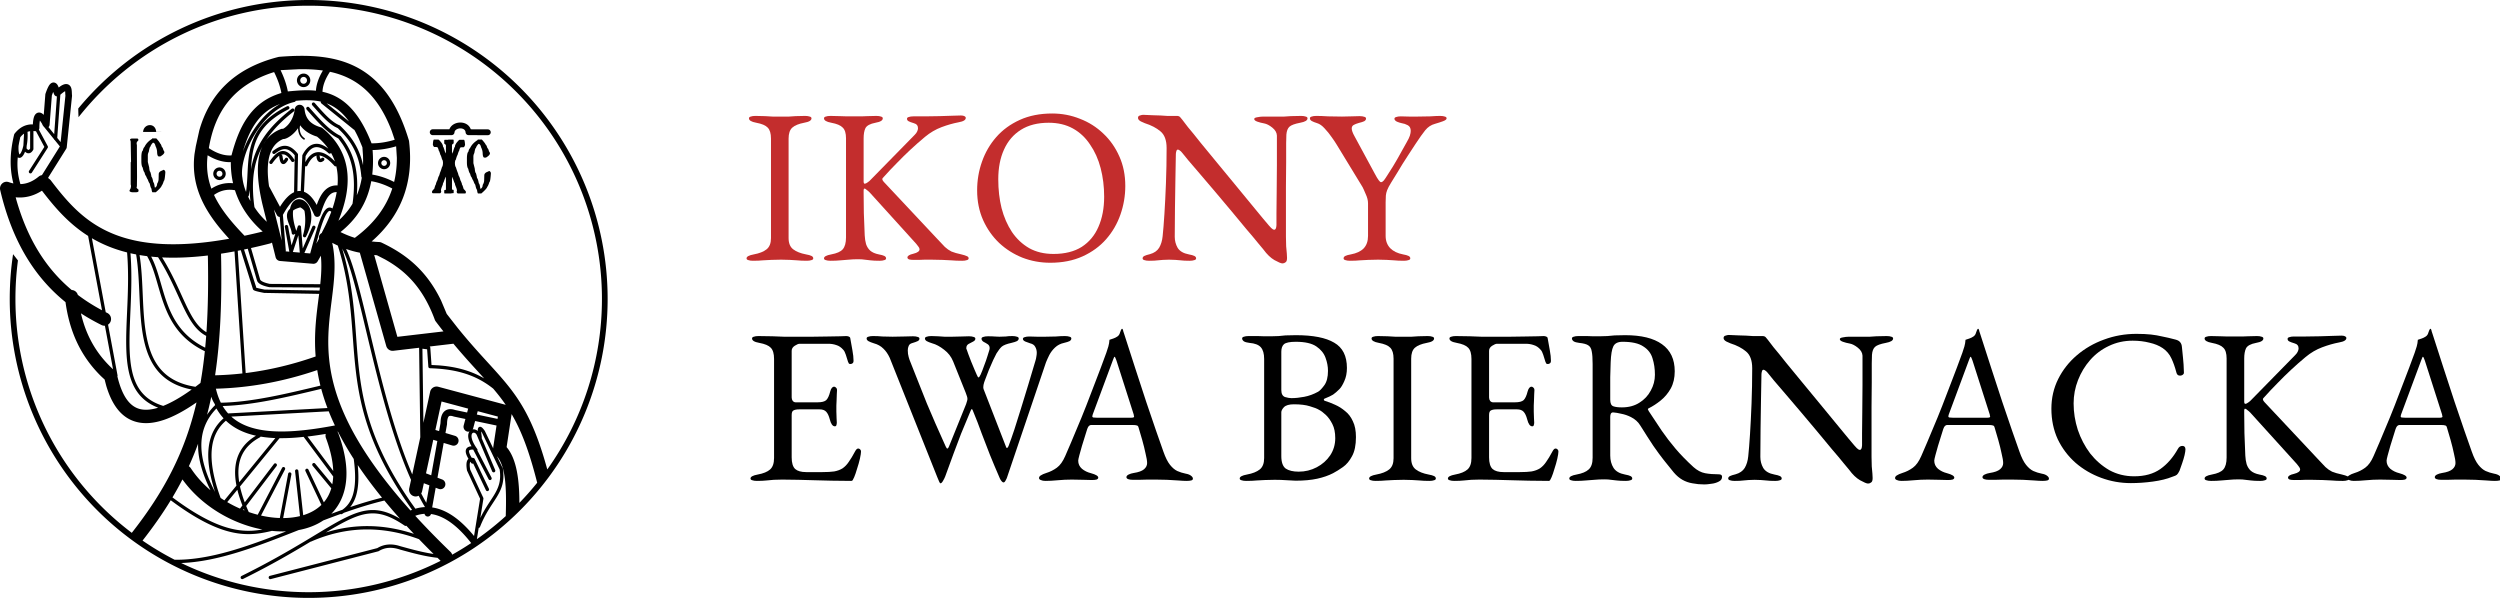 <?xml version="1.0" encoding="UTF-8" standalone="no"?>
<svg
   xmlns:dc="http://purl.org/dc/elements/1.1/"
   xmlns:cc="http://creativecommons.org/ns#"
   xmlns:rdf="http://www.w3.org/1999/02/22-rdf-syntax-ns#"
   xmlns:svg="http://www.w3.org/2000/svg"
   xmlns="http://www.w3.org/2000/svg"
   xmlns:sodipodi="http://sodipodi.sourceforge.net/DTD/sodipodi-0.dtd"
   xmlns:inkscape="http://www.inkscape.org/namespaces/inkscape"
   width="371.131pt"
   height="88.759pt"
   overflow="visible"
   version="1.1"
   viewBox="0 0 371.131 88.759"
   id="svg17"
   sodipodi:docname="logo-biernacka.svg"
   inkscape:version="0.92.4 (5da689c313, 2019-01-14)"
   style="overflow:visible;fill-rule:evenodd;stroke-width:0.501;stroke-linejoin:bevel">
  <sodipodi:namedview
     pagecolor="#ffffff"
     bordercolor="#666666"
     borderopacity="1"
     objecttolerance="10"
     gridtolerance="10"
     guidetolerance="10"
     inkscape:pageopacity="0"
     inkscape:pageshadow="2"
     inkscape:window-width="1920"
     inkscape:window-height="1017"
     id="namedview19"
     showgrid="false"
     inkscape:zoom="0.70710678"
     inkscape:cx="196.53842"
     inkscape:cy="8.4120714"
     inkscape:window-x="-8"
     inkscape:window-y="-8"
     inkscape:window-maximized="1"
     inkscape:current-layer="g11"
     fit-margin-top="0"
     fit-margin-left="0"
     fit-margin-right="0"
     fit-margin-bottom="0" />
  <defs
     id="defs7">
    <radialGradient
       id="a"
       cx="396.54"
       cy="346.6"
       r="401.7"
       gradientUnits="userSpaceOnUse">
      <stop
         stop-color="#fffc00"
         offset="0"
         id="stop2" />
      <stop
         stop-color="#403f00"
         offset="1"
         id="stop4" />
    </radialGradient>
  </defs>
  <g
     transform="matrix(1,0,0,-1,-0.006,-634.915)"
     font-size="16"
     id="g15"
     style="font-size:16px;font-family:'Times New Roman';fill:#000000;fill-opacity:1;stroke:#000000">
    <g
       transform="translate(0,-720)"
       id="g13"
       style="fill:#000000;fill-opacity:1">
      <g
         stroke-miterlimit="79.84"
         id="g11"
         style="fill:#000000;fill-opacity:1;fill-rule:nonzero;stroke:none;stroke-width:0.667;stroke-linecap:round;stroke-linejoin:round;stroke-miterlimit:79.84">
        <path
           style="fill:#000000;fill-opacity:1;stroke-width:0.078"
           d="m 45.831,85.085 c -13.764,0 -26.067,-6.27 -34.207,-16.109 0.006,-0.427 0.019,-0.865 0.041,-1.287 7.972,10.081 20.312,16.549 34.166,16.549 11.546,0 22.618,-4.586 30.783,-12.75 8.164,-8.164 12.751,-19.237 12.751,-30.783 0,-9.135 -2.872,-17.973 -8.114,-25.309 -3.234,11.819 -6.628,12.765 -13.285,20.987 l -1.647,2.106 -0.833,1.977 c -2.248,4.661 -5.427,6.983 -8.822,8.596 -0.118,0.056 -0.246,0.088 -0.376,0.093 -0.371,0.015 -0.741,0.044 -1.112,0.089 4.264,3.707 6.306,8.606 5.555,14.859 -0.007,0.056 -0.018,0.113 -0.035,0.168 -3.072,10.278 -9.071,12.46 -15.569,12.525 -0.15,0.002 -0.301,0.002 -0.452,0.001 -1.056,-0.005 -2.124,-0.061 -3.194,-0.145 -0.056,-0.004 -0.111,-0.014 -0.165,-0.028 C 34.598,74.905 31.073,70.96 29.592,65.721 l -0.503,-2.278 -0.005,-0.021 -0.005,-0.022 -0.194,-1.164 c -0.651,-5.298 2.014,-9.198 5.139,-12.596 -7.677,-1.376 -12.898,-0.887 -16.692,0.525 -4.631,1.722 -7.29,4.871 -9.776,8.132 -0.088,0.116 -0.197,0.206 -0.317,0.27 -0.025,0.047 -0.053,0.093 -0.086,0.137 l 2.688,4.299 c 0.041,0.065 0.066,0.138 0.073,0.215 l 0.784,7.604 c 0.004,0.036 0.004,0.072 -3.56e-4,0.108 -0.041,0.368 0.004,0.851 -0.169,1.216 -0.14,0.296 -0.423,0.501 -0.814,0.455 C 9.502,72.574 9.27,72.473 9.014,72.309 L 8.719,72.094 8.644,72.284 c -0.042,0.094 -0.089,0.181 -0.141,0.253 -0.238,0.326 -0.68,0.436 -1.036,0.084 -0.244,-0.242 -0.466,-0.739 -0.705,-1.437 -0.014,-0.04 -0.023,-0.082 -0.026,-0.124 l -0.235,-3.031 -0.018,0.021 C 6.385,68.148 6.285,68.226 6.184,68.28 5.829,68.47 5.438,68.384 5.201,68.031 5.008,67.744 4.923,67.281 4.89,66.709 l -0.003,-0.087 -0.268,-0.003 C 3.818,66.57 2.993,66.259 2.194,65.274 2.146,65.216 2.113,65.148 2.095,65.074 1.544,62.75 1.345,60.351 1.993,57.855 1.769,57.902 1.539,57.966 1.302,58.048 0.574,58.3 -0.144,57.637 0.033,56.878 1.886,48.96 5.344,43.786 9.731,40.234 10.287,36.188 11.779,32.39 15.052,29.193 l 0.487,-0.451 0.225,-0.876 c 0.794,-2.708 2.174,-4.871 4.624,-5.45 2.31,-0.546 5.201,0.435 8.792,2.93 C 27.485,18.035 24.43,12.168 19.571,5.985 17.984,7.185 16.472,8.5 15.049,9.923 6.884,18.087 2.298,29.16 2.298,40.706 c 0,1.937 0.127,3.844 0.372,5.713 -0.238,0.31 -0.483,0.627 -0.723,0.932 -0.326,-2.168 -0.495,-4.387 -0.495,-6.645 0,-11.77 4.676,-23.058 12.998,-31.381 C 22.772,1.002 34.061,-3.674 45.831,-3.674 c 11.77,0 23.058,4.676 31.381,12.998 8.323,8.323 12.999,19.611 12.999,31.381 0,11.77 -4.676,23.058 -12.999,31.381 C 68.889,80.409 57.601,85.085 45.831,85.085 Z M 44.806,74.814 c 1.075,0.003 2.123,-0.053 3.137,-0.199 -0.606,-1.01 -0.976,-2.013 -1.035,-2.999 -1.362,0.148 -2.751,0.033 -4.119,-0.1 -0.017,-0.002 -0.035,-0.004 -0.053,-0.007 -0.229,1.193 -0.626,2.211 -1.076,3.15 l 0.052,0.015 2.632,0.135 c 0.155,0.003 0.309,0.004 0.462,0.005 z m 4.18,-0.387 c 3.805,-0.822 7.037,-3.153 9.183,-8.809 l 0.431,-1.28 c -1.154,-0.349 -2.299,-0.537 -3.437,-0.532 -2.017,5.186 -4.572,7.072 -7.282,7.653 0.031,0.902 0.4,1.891 1.105,2.968 z m -8.286,-0.045 c 0.465,-0.948 0.861,-1.941 1.08,-3.105 -4.573,-1.324 -6.335,-5.154 -7.407,-9.262 -0.449,-0.03 -0.899,0.018 -1.354,0.135 -0.655,0.169 -1.324,0.487 -2.009,0.942 0.879,5.311 3.562,9.32 9.538,11.246 z m 4.374,-0.219 c -0.129,-5.37e-4 -0.259,-0.027 -0.385,-0.081 -0.503,-0.218 -0.735,-0.81 -0.52,-1.32 0.215,-0.51 0.799,-0.746 1.301,-0.528 0.503,0.218 0.735,0.81 0.52,1.32 -0.161,0.383 -0.53,0.611 -0.916,0.609 z m 0.003,-0.497 c 0.195,0.001 0.382,-0.115 0.463,-0.308 0.109,-0.258 -0.009,-0.557 -0.263,-0.667 -0.254,-0.11 -0.549,0.009 -0.658,0.267 -0.109,0.258 0.009,0.557 0.263,0.668 0.064,0.028 0.13,0.041 0.195,0.041 z m -35.403,-2.117 0.015,-0.217 c 0.005,-0.087 0.008,-0.179 0.013,-0.268 L 9.717,70.879 9.008,63.992 8.503,64.614 8.964,71.024 c 0.336,0.291 0.558,0.441 0.694,0.516 z m -1.77,-0.107 0.044,-0.129 c 0.033,-0.089 0.067,-0.177 0.103,-0.255 0.079,-0.17 0.236,-0.27 0.403,-0.284 L 8.052,65.169 7.199,66.22 c 0.091,0.078 0.156,0.192 0.168,0.338 l 0.337,4.357 0.071,0.199 c 0.029,0.078 0.057,0.15 0.082,0.215 z M 45.671,70.205 c 0.667,-0.004 1.323,-0.06 1.965,-0.206 -0.028,-0.094 0.001,-0.201 0.082,-0.266 l 4.8,-3.876 c 0.028,-0.023 0.06,-0.039 0.093,-0.047 0.229,-0.407 0.453,-0.851 0.673,-1.333 l 0.522,-1.252 0.087,-1.194 c 0.021,-0.505 0.023,-0.989 0.006,-1.453 -0.568,2.691 -1.896,4.407 -3.413,5.854 -0.021,0.021 -0.046,0.037 -0.074,0.048 -1.302,0.548 -2.452,1.936 -3.683,3.317 -0.091,0.102 -0.246,0.109 -0.346,0.018 -0.1,-0.092 -0.108,-0.25 -0.017,-0.351 1.042,-1.169 2.12,-2.467 3.331,-3.177 l 0.476,-0.24 0.617,-0.621 c 1.454,-1.547 2.605,-3.464 2.859,-6.552 0.005,-0.06 0.03,-0.113 0.069,-0.153 -0.158,-0.968 -0.411,-1.838 -0.743,-2.626 0.354,4.319 -0.811,6.781 -2.367,8.769 -0.023,0.03 -0.053,0.053 -0.086,0.069 -1.614,0.784 -3.092,2.489 -4.625,4.216 -0.09,0.102 -0.245,0.11 -0.346,0.019 -0.101,-0.092 -0.109,-0.249 -0.018,-0.351 1.318,-1.486 2.669,-3.048 4.14,-3.975 l 0.578,-0.323 0.564,-0.776 c 1.307,-1.961 2.146,-4.513 1.526,-8.902 v -5.37e-4 c -0.575,-0.966 -1.287,-1.793 -2.096,-2.524 1.051,2.541 1.505,4.856 1.342,6.943 -0.214,2.745 -1.491,5.011 -3.702,6.797 -0.077,0.062 -0.165,0.108 -0.26,0.135 -1.606,0.456 -2.277,1.372 -2.405,2.67 -0.006,0.062 -0.02,0.123 -0.038,0.172 6.45e-4,-0.003 0.004,-0.012 -0.031,0.075 0.017,-0.03 -0.013,0.033 -0.058,0.084 -0.018,0.044 -0.044,0.078 -0.092,0.128 -0.017,0.018 -0.055,0.052 -0.102,0.073 -0.051,0.046 -0.099,0.071 -0.135,0.085 -0.05,0.02 -0.086,0.031 -0.127,0.028 -0.035,0.017 -0.049,0.019 -0.062,0.021 -0.028,0.004 -0.056,0.005 -0.09,0.005 -0.018,0 -0.045,-5.36e-4 -0.07,-0.004 -0.056,-0.006 -0.11,-0.018 -0.231,-0.064 0.002,5.38e-4 0.004,0.002 0.005,0.002 0.001,3.23e-4 -0.003,-0.001 -0.006,-0.002 -1.73e-4,-5.4e-5 -1.73e-4,-8.5e-5 -3.23e-4,-1.72e-4 v -1.71e-4 h -1.73e-4 -1.75e-4 c -0.027,-0.014 -0.058,-0.034 -0.093,-0.063 -0.041,-0.016 -0.075,-0.044 -0.103,-0.071 -0.039,-0.038 -0.071,-0.076 -0.094,-0.126 -0.045,-0.05 -0.076,-0.112 -0.06,-0.083 -0.036,-0.085 -0.033,-0.077 -0.032,-0.074 -0.019,-0.049 -0.033,-0.109 -0.04,-0.171 C 43.639,67.846 43.243,67.123 42.839,66.645 42.52,66.268 42.213,66.061 42.044,65.972 l -0.019,-0.009 -0.14,0.004 c -0.062,-0.006 -0.126,-0.022 -0.188,-0.046 -0.901,-0.349 -1.651,-0.899 -2.207,-1.677 1.062,1.631 2.406,2.959 4.121,4.294 0.107,0.084 0.128,0.239 0.046,0.348 -0.082,0.109 -0.236,0.13 -0.344,0.046 -3.43,-2.669 -5.432,-5.346 -6.045,-8.995 0.055,1.011 0.137,2.014 0.37,2.994 0.513,2.166 1.766,4.219 5.198,5.929 0.122,0.061 0.172,0.21 0.112,0.333 -0.06,0.123 -0.207,0.174 -0.328,0.114 -6.886,-3.431 -5.455,-8.314 -6.086,-12.708 -0.259,0.661 -0.456,1.349 -0.54,2.083 -0.567,2.94 2.63,10.117 7.732,11.271 0.087,0.02 0.153,0.085 0.179,0.166 l 0.552,0.048 c 0.408,0.027 0.812,0.043 1.213,0.041 z m 2.82,-0.461 c 1.173,-0.439 2.29,-1.252 3.329,-2.689 z m -6.901,-0.097 c -2.637,-1.473 -4.58,-4.4 -5.52,-7.053 l 0.107,0.38 c 0.975,3.115 2.446,5.574 5.413,6.672 z M 5.926,67.19 5.972,67.131 C 6.059,67.012 6.166,66.852 6.29,66.639 c 0.002,-0.053 0.02,-0.106 0.056,-0.15 l 0.095,-0.117 c 0.003,-0.005 0.005,-0.01 0.008,-0.015 0.035,-0.066 0.081,-0.118 0.132,-0.157 l 1.436,-1.77 c 0.019,-0.057 0.059,-0.105 0.11,-0.135 L 8.895,63.348 6.229,59.084 C 6.061,59.059 5.897,58.989 5.755,58.873 4.924,58.191 4.043,57.784 3.034,57.755 c -0.395,1.344 -0.518,2.665 -0.389,3.973 0.109,-0.078 0.238,-0.098 0.363,-0.065 0.207,0.055 0.371,0.245 0.494,0.445 0.066,0.107 0.128,0.233 0.187,0.374 l 0.033,0.086 0.037,-0.035 c 0.153,-0.132 0.322,-0.212 0.507,-0.205 0.305,0.011 0.519,0.25 0.67,0.517 0.021,0.037 0.032,0.08 0.032,0.123 l -3.233e-4,2.661 c 0.113,-0.004 0.227,-0.013 0.343,-0.024 0.012,-0.001 0.024,-0.002 0.037,-0.003 L 6.593,63.279 4.322,59.725 c -0.073,-0.115 -0.041,-0.269 0.072,-0.344 0.114,-0.074 0.265,-0.042 0.339,0.073 l 2.351,3.677 c 0.049,0.077 0.052,0.174 0.009,0.254 l -1.315,2.454 c 0.045,0.074 0.071,0.162 0.072,0.257 0.002,0.477 0.03,0.803 0.063,1.018 z M 68.279,66.894 C 67.9,66.881 67.522,66.766 67.21,66.536 66.996,66.379 66.821,66.156 66.713,65.892 h -2.468 a 0.434,0.434 0 1 1 0,-0.868 H 67.042 a 0.434,0.434 0 0 1 0.432,0.392 c 0.018,0.186 0.101,0.311 0.25,0.42 0.149,0.109 0.368,0.182 0.585,0.19 0.217,0.007 0.425,-0.05 0.565,-0.148 0.14,-0.099 0.23,-0.222 0.253,-0.462 a 0.434,0.434 0 0 1 0.43,-0.392 l 2.863,-0.011 a 0.434,0.434 0 1 1 0.003,0.868 l -2.528,0.01 c -0.108,0.291 -0.292,0.534 -0.522,0.696 -0.326,0.23 -0.716,0.32 -1.095,0.307 z m -46.064,-0.382 c -0.461,-0.021 -0.921,-0.376 -0.968,-1.004 h -2.163 l 6.323,-0.011 -2.214,0.011 c -0.054,0.711 -0.517,1.025 -0.978,1.004 z m 22.353,-0.026 c 0.507,-0.711 1.263,-1.256 2.272,-1.608 l 0.231,-0.073 0.251,-0.212 c 0.56,-0.494 1.038,-1.02 1.431,-1.582 -0.689,0.54 -1.356,0.799 -1.99,0.708 -0.75,-0.108 -1.359,-0.692 -1.85,-1.627 -0.017,-0.032 -0.027,-0.069 -0.029,-0.106 L 44.65,56.725 c -0.054,0.005 -0.107,0.007 -0.162,0.007 -0.114,0 -0.226,-0.011 -0.337,-0.03 l 0.096,5.418 c 0.002,0.058 -0.018,0.115 -0.054,0.16 -0.67,0.846 -1.317,1.186 -1.969,1.161 -0.629,-0.024 -1.194,-0.388 -1.699,-0.77 -0.108,-0.082 -0.131,-0.238 -0.05,-0.348 0.08,-0.11 0.234,-0.132 0.343,-0.051 0.504,0.381 0.961,0.654 1.424,0.672 0.412,0.015 0.89,-0.173 1.455,-0.836 l 0.059,-0.072 -0.096,-5.473 c -3.23e-4,-0.006 -3.23e-4,-0.011 0,-0.016 -0.691,-0.311 -1.339,-0.998 -1.954,-1.943 l -0.135,-0.215 -1.626,3.046 c -0.278,1.907 -0.234,3.356 0.044,4.439 0.322,1.25 0.957,2.021 1.84,2.477 l 0.212,0.095 0.109,3.27e-4 c 0.072,0.01 0.133,0.025 0.174,0.037 0.434,0.123 1.072,0.529 1.63,1.19 0.1,0.118 0.198,0.245 0.293,0.381 0.005,-0.136 0.019,-0.269 0.04,-0.397 0.089,-0.527 0.324,-0.98 0.79,-1.284 0.057,-0.037 0.133,-0.02 0.169,0.037 0.036,0.058 0.02,0.135 -0.037,0.172 -0.396,0.259 -0.602,0.642 -0.682,1.117 -0.038,0.228 -0.047,0.475 0.039,0.787 z M 4.478,65.607 4.478,63.04 4.464,63.016 C 4.358,62.855 4.281,62.826 4.248,62.825 c -0.038,-0.002 -0.134,0.025 -0.289,0.207 l -0.015,0.019 0.021,0.387 0.014,0.068 c 0.106,0.571 0.157,1.253 0.113,2.009 0.128,0.045 0.256,0.074 0.385,0.093 z M 3.575,65.247 3.479,63.504 3.443,63.333 C 3.423,63.248 3.401,63.167 3.379,63.09 3.29,62.779 3.186,62.537 3.085,62.371 3.002,62.236 2.938,62.178 2.904,62.155 l -0.016,0.021 c -0.006,0.01 -0.012,0.022 -0.018,0.036 -0.025,0.056 -0.051,0.138 -0.072,0.255 -0.04,0.218 -0.058,0.531 -0.039,0.952 0.029,0.181 0.061,0.362 0.096,0.543 l 0.163,0.758 0.224,0.247 c 0.112,0.109 0.223,0.201 0.333,0.279 z M 22.63,64.543 c -0.033,0 -0.053,-0.027 -0.06,-0.08 -0.523,-0.323 -0.897,-0.723 -1.12,-1.2 -0.107,-0.09 -0.187,-0.263 -0.24,-0.52 -0.147,-0.113 -0.22,-0.467 -0.22,-1.06 v -0.48 c 0,-0.517 0.067,-0.85 0.2,-1 0.07,-0.363 0.163,-0.61 0.28,-0.74 0.06,-0.28 0.127,-0.44 0.2,-0.48 0.13,-0.323 0.223,-0.51 0.28,-0.56 0.09,-0.283 0.183,-0.477 0.28,-0.58 0.087,-0.423 0.173,-0.677 0.26,-0.76 0.047,-0.36 0.1,-0.54 0.16,-0.54 h 0.48 c 0.533,0.457 0.827,0.784 0.88,0.98 0.1,0.117 0.207,0.357 0.32,0.72 0.087,0 0.16,0.42 0.22,1.26 0,0.173 -0.08,0.3 -0.24,0.38 L 24.01,59.742 C 23.717,59.628 23.57,59.455 23.57,59.221 l -0.02,-0.7 c 0,-0.237 -0.073,-0.477 -0.22,-0.72 0,-0.25 -0.093,-0.437 -0.28,-0.56 -0.05,0 -0.077,0.027 -0.08,0.08 -0.047,0.41 -0.12,0.657 -0.22,0.74 -0.067,0.413 -0.153,0.673 -0.26,0.78 -0.053,0.333 -0.113,0.58 -0.18,0.74 -0.07,0.03 -0.123,0.25 -0.16,0.66 l -0.2,0.8 v 0.98 c 0,0.177 0.047,0.35 0.14,0.52 0.087,0.507 0.167,0.76 0.24,0.76 0.053,0.19 0.18,0.39 0.38,0.6 0.183,0 0.31,-0.167 0.38,-0.5 0.16,-0.313 0.24,-0.634 0.24,-0.96 0.023,-0.387 0.11,-0.58 0.26,-0.58 h 0.14 c 0.093,0 0.14,0.013 0.14,0.04 0.36,0.217 0.54,0.417 0.54,0.6 -0.043,0.173 -0.09,0.26 -0.14,0.26 -0.053,0.267 -0.133,0.44 -0.24,0.52 -0.1,0.32 -0.18,0.48 -0.24,0.48 -0.053,0.153 -0.247,0.413 -0.58,0.78 z m -3.041,-0.02 c -0.187,-0.027 -0.28,-0.093 -0.28,-0.2 0.067,-0.09 0.1,-0.202 0.1,-0.335 l 0.05,-2.906 -0.05,-0.1 v -3.281 c 0.067,-0.19 0.053,-0.403 -0.04,-0.64 -0.093,-0.147 -0.14,-0.253 -0.14,-0.32 v -0.02 c 0.1,-0.12 0.267,-0.18 0.5,-0.18 h 0.4 c 0,0 1.74e-4,0 1.74e-4,0 0.293,2.7e-5 0.44,0.067 0.44,0.2 v 0.12 l -0.04,0.12 c -0.233,0.143 -0.3,0.284 -0.2,0.42 l 0.02,1.4 -0.02,3.861 v 0.9 c -0.067,0.217 -0.047,0.39 0.06,0.52 0.093,0.073 0.147,0.14 0.16,0.2 0,0.16 -0.067,0.24 -0.2,0.24 z m 44.845,-0.157 c -0.083,0 -0.14,-0.253 -0.17,-0.76 0.07,-0.23 0.152,-0.345 0.245,-0.345 h 0.155 c 0.217,0 0.325,-0.033 0.325,-0.1 0.077,-0.13 0.127,-0.277 0.15,-0.44 0.047,-0.007 0.13,-0.22 0.25,-0.64 0.043,-0.007 0.127,-0.235 0.25,-0.685 0.053,0 0.097,-0.133 0.13,-0.4 v -0.06 c 0,-0.313 -0.05,-0.535 -0.15,-0.665 -0.1,-0.337 -0.202,-0.624 -0.305,-0.86 -0.063,-0.273 -0.127,-0.447 -0.19,-0.52 -0.077,-0.19 -0.135,-0.378 -0.175,-0.565 -0.033,-0.01 -0.083,-0.117 -0.15,-0.32 -0.027,0 -0.053,-0.1 -0.08,-0.3 -0.043,0 -0.125,-0.215 -0.245,-0.645 -0.093,-0.077 -0.202,-0.197 -0.325,-0.36 V 56.479 c 0.02,-0.053 0.065,-0.08 0.135,-0.08 h 1.065 c 0.103,0.07 0.155,0.157 0.155,0.26 l -0.04,0.2 c 0.027,0.173 0.085,0.362 0.175,0.565 l 0.11,0.28 c 0,0.103 0.038,0.217 0.115,0.34 l 0.195,0.54 c 0.027,0 0.058,0.075 0.095,0.225 l 0.015,0.02 h 0.02 l 0.015,-0.078 V 56.925 l -0.02,-0.02 c -0.153,-0.017 -0.23,-0.05 -0.23,-0.1 v -0.38 l 0.055,-0.06 h 0.995 c 0.018,0.006 0.034,0.018 0.047,0.035 h 0.248 l 0.055,0.06 v 0.38 c 0,0.05 -0.077,0.084 -0.23,0.1 l -0.02,0.02 v 1.757 l 0.015,0.078 h 0.02 l 0.015,-0.02 c 0.037,-0.15 0.068,-0.225 0.095,-0.225 l 0.195,-0.54 c 0.077,-0.123 0.115,-0.237 0.115,-0.34 l 0.11,-0.28 c 0.09,-0.203 0.149,-0.392 0.175,-0.565 l -0.04,-0.2 c 0,-0.103 0.052,-0.19 0.155,-0.26 h 1.065 c 0.07,0 0.115,0.027 0.135,0.08 v 0.22 c -0.123,0.163 -0.232,0.283 -0.325,0.36 -0.12,0.43 -0.202,0.645 -0.245,0.645 -0.027,0.2 -0.053,0.3 -0.08,0.3 -0.067,0.203 -0.117,0.31 -0.15,0.32 -0.04,0.187 -0.098,0.375 -0.175,0.565 -0.063,0.073 -0.127,0.247 -0.19,0.52 -0.103,0.237 -0.205,0.523 -0.305,0.86 -0.1,0.13 -0.15,0.352 -0.15,0.665 v 0.06 c 0.033,0.267 0.077,0.4 0.13,0.4 0.123,0.45 0.207,0.679 0.25,0.685 0.12,0.42 0.203,0.633 0.25,0.64 0.023,0.163 0.073,0.31 0.15,0.44 0,0.067 0.108,0.1 0.325,0.1 h 0.155 c 0.093,0 0.175,0.115 0.245,0.345 -0.03,0.507 -0.087,0.76 -0.17,0.76 h -0.65 c -0.083,-0.043 -0.153,-0.103 -0.21,-0.18 -0.317,-0.333 -0.475,-0.622 -0.475,-0.865 -0.063,-0.067 -0.095,-0.12 -0.095,-0.16 -0.103,-0.28 -0.155,-0.447 -0.155,-0.5 -0.09,-0.163 -0.135,-0.27 -0.135,-0.32 h -0.035 l -0.015,0.105 v 1.13 c 0,0.07 0.083,0.158 0.25,0.265 v 0.42 c 0,0.07 -0.025,0.117 -0.075,0.14 h -0.65 c -0.052,-0.01 -0.098,-0.022 -0.14,-0.035 h -0.46 v 1.71e-4 c -0.05,-0.023 -0.075,-0.07 -0.075,-0.14 v -0.42 c 0.167,-0.107 0.25,-0.195 0.25,-0.265 v -1.06 l -0.015,-0.106 h -0.035 c 0,0.05 -0.045,0.157 -0.135,0.32 0,0.053 -0.052,0.22 -0.155,0.5 0,0.04 -0.032,0.093 -0.095,0.16 0,0.243 -0.158,0.532 -0.475,0.865 -0.057,0.077 -0.127,0.137 -0.21,0.18 z m 6.526,0 c -0.033,0 -0.053,-0.027 -0.06,-0.08 -0.523,-0.323 -0.897,-0.723 -1.12,-1.2 -0.107,-0.09 -0.187,-0.263 -0.24,-0.52 -0.147,-0.113 -0.22,-0.467 -0.22,-1.06 V 61.025 c 0,-0.517 0.067,-0.85 0.2,-1 0.07,-0.363 0.163,-0.61 0.28,-0.74 0.06,-0.28 0.127,-0.44 0.2,-0.48 0.13,-0.323 0.223,-0.51 0.28,-0.56 0.09,-0.283 0.183,-0.477 0.28,-0.58 0.087,-0.423 0.173,-0.677 0.26,-0.76 0.047,-0.36 0.1,-0.54 0.16,-0.54 h 0.48 c 0.533,0.457 0.827,0.783 0.88,0.98 0.1,0.117 0.207,0.357 0.32,0.72 0.087,0 0.16,0.42 0.22,1.26 0,0.173 -0.08,0.3 -0.24,0.38 l -0.3,-0.14 C 72.048,59.452 71.901,59.278 71.901,59.045 l -0.02,-0.7 c 0,-0.237 -0.073,-0.477 -0.22,-0.72 0,-0.25 -0.093,-0.437 -0.28,-0.56 -0.05,0 -0.077,0.027 -0.08,0.08 -0.047,0.41 -0.12,0.657 -0.22,0.74 -0.067,0.413 -0.153,0.674 -0.26,0.78 -0.053,0.333 -0.113,0.58 -0.18,0.74 -0.07,0.03 -0.123,0.25 -0.16,0.66 l -0.2,0.8 v 0.98 c 0,0.177 0.047,0.35 0.14,0.52 0.087,0.507 0.167,0.76 0.24,0.76 0.053,0.19 0.18,0.39 0.38,0.6 0.183,0 0.31,-0.167 0.38,-0.5 0.16,-0.313 0.24,-0.633 0.24,-0.96 0.023,-0.387 0.11,-0.58 0.26,-0.58 h 0.14 c 0.093,0 0.14,0.014 0.14,0.04 0.36,0.217 0.54,0.417 0.54,0.6 -0.043,0.173 -0.09,0.26 -0.14,0.26 -0.053,0.267 -0.133,0.44 -0.24,0.52 -0.1,0.32 -0.18,0.48 -0.24,0.48 -0.053,0.153 -0.247,0.413 -0.58,0.78 z M 39.491,64.243 c -0.117,-0.179 -0.23,-0.362 -0.339,-0.548 0.103,0.194 0.216,0.376 0.339,0.548 z m -0.503,-0.855 C 38.811,63.05 38.674,62.667 38.566,62.25 38.096,60.423 38.214,57.97 38.961,54.775 L 39.613,52.157 c -0.719,0.669 -1.345,1.39 -1.836,2.181 -0.515,3.79 -0.132,6.629 1.212,9.05 z m 19.825,-0.022 0.107,-1.707 c 0.003,-1.268 -0.134,-2.462 -0.407,-3.586 -1.076,0.553 -2.159,0.916 -3.247,1.096 0.129,1.105 0.152,2.315 0.053,3.644 1.171,0.011 2.337,0.208 3.494,0.553 z M 47.035,63.24 c 0.488,-0.008 1.068,-0.282 1.75,-0.902 0.101,-0.091 0.255,-0.083 0.346,0.019 0.007,0.008 0.014,0.017 0.02,0.026 0.231,-0.407 0.422,-0.83 0.573,-1.271 -0.861,0.891 -1.674,1.387 -2.435,1.387 -0.432,0 -0.827,-0.16 -1.177,-0.463 -0.291,-0.252 -0.551,-0.601 -0.782,-1.037 l 0.04,0.907 0.149,0.262 c 0.412,0.668 0.855,0.995 1.313,1.061 0.066,0.009 0.134,0.014 0.204,0.013 z M 42.055,62.665 c -0.127,0.004 -0.252,-0.012 -0.377,-0.047 -0.628,-0.177 -1.17,-0.823 -1.646,-1.49 -0.08,-0.111 -0.055,-0.267 0.055,-0.347 0.109,-0.08 0.263,-0.056 0.342,0.055 0.373,0.522 0.717,0.922 1.048,1.143 -0.018,-0.04 -0.026,-0.085 -0.02,-0.131 0.025,-0.223 0.06,-0.423 0.107,-0.587 0.043,-0.152 0.109,-0.316 0.223,-0.422 0.119,-0.111 0.276,-0.146 0.435,-0.085 0.196,0.076 0.364,0.289 0.52,0.544 0.071,0.117 0.036,0.27 -0.079,0.342 -0.115,0.072 -0.266,0.036 -0.337,-0.08 -0.074,-0.122 -0.138,-0.208 -0.189,-0.265 -0.014,-0.015 -0.026,-0.027 -0.036,-0.037 l -0.011,-0.008 c -0.018,0.038 -0.036,0.086 -0.054,0.148 -0.036,0.127 -0.066,0.297 -0.091,0.507 -0.013,0.109 -0.093,0.193 -0.193,0.214 0.02,0.007 0.04,0.014 0.06,0.019 0.199,0.056 0.404,0.038 0.634,-0.099 0.239,-0.143 0.511,-0.42 0.813,-0.894 0.073,-0.115 0.225,-0.148 0.338,-0.074 0.114,0.074 0.147,0.228 0.073,0.344 -0.322,0.507 -0.644,0.855 -0.976,1.052 -0.213,0.127 -0.426,0.191 -0.637,0.198 z M 30.832,62.034 c 1.119,-0.678 2.269,-1.058 3.44,-1.019 -0.007,-1.089 0.107,-2.134 0.333,-3.131 -1.213,0.115 -2.279,-0.189 -3.219,-0.807 -0.555,1.516 -0.782,3.144 -0.554,4.957 z m 16.582,-0.04 c 0.601,-0.058 1.344,-0.529 2.234,-1.528 0.072,-0.081 0.185,-0.102 0.279,-0.061 0.097,-0.408 0.162,-0.829 0.196,-1.265 0.039,-0.506 0.037,-1.035 -0.009,-1.587 -1.008,0.061 -1.734,-0.441 -2.256,-1.182 -0.272,-0.387 -0.499,-0.853 -0.697,-1.343 l -0.136,-0.368 -0.127,0.224 c -0.226,0.382 -0.46,0.708 -0.705,0.975 -0.32,0.35 -0.673,0.614 -1.059,0.756 l 0.168,3.801 c 0.004,-0.003 0.008,-0.005 0.012,-0.006 0.122,-0.059 0.269,-0.007 0.327,0.117 0.246,0.52 0.51,0.891 0.787,1.13 0.196,0.169 0.397,0.274 0.608,0.319 -0.037,-0.051 -0.056,-0.115 -0.046,-0.183 0.039,-0.286 0.119,-0.548 0.303,-0.687 0.079,-0.06 0.171,-0.09 0.266,-0.093 0.194,-0.004 0.372,0.107 0.513,0.223 0.105,0.086 0.121,0.243 0.035,0.349 -0.085,0.106 -0.24,0.123 -0.344,0.036 -0.057,-0.047 -0.103,-0.077 -0.139,-0.094 -0.018,-0.009 -0.032,-0.013 -0.043,-0.016 -0.013,0.012 -0.026,0.032 -0.041,0.07 -0.024,0.06 -0.048,0.15 -0.065,0.279 -0.007,0.052 -0.03,0.098 -0.062,0.134 z m 9.576,-0.196 c -0.202,-0.009 -0.403,-0.086 -0.565,-0.235 -0.371,-0.339 -0.401,-0.918 -0.068,-1.295 0.334,-0.377 0.906,-0.407 1.276,-0.069 0.371,0.339 0.401,0.919 0.067,1.295 -0.188,0.212 -0.451,0.314 -0.711,0.303 z m 0.061,-0.497 c 0.106,-0.006 0.21,-0.052 0.286,-0.139 0.153,-0.172 0.139,-0.438 -0.031,-0.593 -0.17,-0.155 -0.432,-0.141 -0.585,0.031 -0.153,0.172 -0.139,0.438 0.031,0.594 0.085,0.078 0.193,0.113 0.299,0.107 z M 32.62,60.23 c -0.328,0.01 -0.652,-0.158 -0.828,-0.465 -0.257,-0.447 -0.108,-1.023 0.333,-1.284 0.441,-0.261 1.008,-0.11 1.265,0.338 0.257,0.447 0.108,1.023 -0.333,1.284 -0.138,0.082 -0.288,0.123 -0.437,0.127 z m -0.057,-0.497 c 0.084,0.006 0.17,-0.013 0.248,-0.059 0.207,-0.123 0.278,-0.394 0.157,-0.604 -0.121,-0.211 -0.388,-0.282 -0.596,-0.159 -0.207,0.123 -0.278,0.394 -0.157,0.605 0.076,0.131 0.208,0.209 0.348,0.218 z m 22.558,-1.547 c 1.033,-0.172 2.072,-0.53 3.118,-1.088 -0.924,-2.85 -2.769,-5.23 -5.432,-7.226 -0.041,-0.031 -0.079,-0.064 -0.114,-0.1 -0.712,0.222 -1.425,0.507 -2.14,0.862 2.227,1.791 3.939,4.134 4.568,7.552 z m -18.049,-1.261 c 0.012,-0.543 0.047,-1.106 0.106,-1.691 -0.122,0.219 -0.236,0.441 -0.342,0.668 0.056,0.036 0.098,0.094 0.111,0.166 0.051,0.285 0.092,0.572 0.126,0.858 z m -3.053,-0.012 c 0.278,0.006 0.568,-0.016 0.869,-0.069 0.746,-2.356 2.152,-4.418 4.115,-6.13 -0.928,-0.231 -1.826,-0.439 -2.695,-0.625 -1.887,1.962 -3.531,3.905 -4.533,6.056 0.671,0.477 1.408,0.75 2.244,0.768 z M 6.234,56.777 c 1.82,-2.371 3.884,-4.834 6.852,-6.715 l 2.063,-11.036 c -1.251,0.667 -2.452,1.421 -3.592,2.285 -0.116,0.412 -0.482,0.704 -0.905,0.72 -3.571,2.988 -6.458,7.196 -8.231,13.429 L 2.333,55.801 2.469,55.782 c 1.4,-0.104 2.65,0.278 3.765,0.996 z M 49.989,56.563 c -0.13,-0.767 -0.338,-1.577 -0.628,-2.429 -0.165,0.116 -0.35,0.167 -0.546,0.127 -0.218,-0.045 -0.399,-0.196 -0.55,-0.377 -0.301,-0.361 -0.574,-0.965 -0.831,-1.676 -0.472,-1.307 -0.928,-3.098 -1.381,-4.75 l -0.86,0.072 1.629,3.708 c 0.055,0.125 -6.44e-4,0.272 -0.124,0.328 -0.124,0.056 -0.268,-6.43e-4 -0.324,-0.126 l -1.424,-3.241 -0.263,3.21 c -0.022,0.268 -0.393,0.313 -0.476,0.058 L 43.993,50.806 c -0.428,1.269 -0.546,2.217 -0.488,2.888 l 0.02,0.146 0.118,0.08 c 0.22,0.135 0.525,0.265 0.944,0.38 0.108,-0.059 0.218,-0.127 0.323,-0.209 0.109,-0.085 0.212,-0.186 0.3,-0.306 0.203,-1.256 0.129,-2.459 -0.218,-3.614 -0.086,-0.286 0.315,-0.453 0.452,-0.187 1.507,2.945 0.59,5.111 -0.687,5.477 -0.667,0.192 -1.318,-0.161 -1.601,-1.011 -0.034,-0.103 -0.063,-0.213 -0.087,-0.331 l -0.002,-0.015 -0.122,-0.125 c -0.321,-0.368 -0.378,-0.789 -0.32,-1.201 0.108,-0.774 0.616,-1.566 0.693,-2.308 0.014,-0.137 0.135,-0.236 0.269,-0.221 0.067,0.007 0.125,0.041 0.164,0.091 l 0.008,0.016 0.032,-0.008 c 0.017,-0.001 0.034,-2.62e-4 0.051,0.003 l -0.556,-1.692 -0.513,2.828 c -0.025,0.135 -0.152,0.224 -0.285,0.199 -0.133,-0.025 -0.221,-0.155 -0.196,-0.289 l 0.667,-3.675 -0.543,0.046 c 0.014,0.036 0.021,0.075 0.018,0.116 l -0.431,5.298 c 1.035,1.896 1.88,2.559 2.485,2.559 0.584,0 1.343,-0.644 2.165,-2.558 0.179,-0.417 0.774,-0.389 0.914,0.043 0.341,1.051 0.654,1.952 1.089,2.57 0.35,0.498 0.756,0.782 1.332,0.77 z m -6.258,-2.019 0.03,-0.007 -0.048,-0.022 z m -3.057,-0.565 0.447,-0.837 c 0.089,-0.168 0.25,-0.254 0.414,-0.26 l 0.286,-3.509 z m 8.278,-0.202 c 0.043,-0.002 0.1,-0.021 0.178,-0.09 0.018,-0.016 0.037,-0.029 0.058,-0.038 -0.349,-0.943 -0.797,-1.937 -1.346,-2.984 -0.028,-0.053 -0.049,-0.107 -0.063,-0.163 -0.025,-0.015 -0.05,-0.03 -0.075,-0.045 -0.283,-0.172 -0.411,-0.508 -0.336,-0.817 L 46.954,48.909 c 0.311,1.144 0.621,2.247 0.939,3.128 0.256,0.709 0.506,1.239 0.746,1.527 0.12,0.144 0.212,0.197 0.275,0.21 0.012,0.002 0.025,0.004 0.039,0.003 z m -4.654,-3.614 0.211,-2.574 -1.028,0.087 z M 13.649,49.72 c 0.913,-0.535 1.91,-1.015 3.007,-1.423 0.699,-0.26 1.437,-0.49 2.216,-0.687 0.438,-5.304 -0.271,-10.39 -0.108,-14.565 0.155,-3.964 1.118,-7.095 4.721,-8.484 -1.084,-0.335 -1.957,-0.376 -2.655,-0.211 -1.561,0.368 -2.692,1.915 -3.398,4.863 0.023,0.047 0.031,0.101 0.021,0.157 l -1.406,7.521 c 0.144,0.094 0.265,0.229 0.346,0.396 0.238,0.493 0.036,1.088 -0.449,1.33 -0.081,0.04 -0.162,0.081 -0.243,0.121 z m 26.732,-0.647 0.541,-2.171 c 0.077,-0.309 0.339,-0.534 0.652,-0.56 l 4.897,-0.414 c 0.284,-0.024 0.555,0.121 0.697,0.371 l 0.471,0.831 c 0.139,-1.397 0.064,-2.791 -0.089,-4.236 l -7.487,0.047 -0.184,0.04 c -0.972,0.225 -1.235,0.49 -1.27,0.657 l -0.005,0.02 -1.338,4.606 c 0.909,0.201 1.845,0.425 2.811,0.673 0.111,0.028 0.213,0.075 0.303,0.136 z m 8.941,-0.035 c 0.276,-0.146 0.553,-0.282 0.83,-0.409 C 54.603,34.569 49.14,26.296 61.18,9.398 61.105,9.369 61.03,9.339 60.956,9.307 l -1.72e-4,0.001 c -0.005,-0.002 -0.011,-0.005 -0.015,-0.007 -8.834,9.864 -11.493,16.886 -12.07,22.44 -0.697,6.708 1.655,11.76 0.452,17.296 z m 1.471,-0.842 0.192,-0.372 c 2.591,-5.494 4.891,-22.414 10.044,-33.979 L 60.758,12.592 c -0.116,-0.536 0.219,-1.066 0.747,-1.184 0.229,-0.051 0.458,-0.016 0.653,0.085 0.218,-0.42 0.441,-0.83 0.669,-1.23 L 63.099,9.808 C 62.622,9.787 62.146,9.707 61.672,9.566 L 60.938,10.601 C 50.084,26.381 54.804,34.404 50.923,47.777 Z m -14.007,-0.036 1.349,-4.642 0.062,-0.173 c 0.218,-0.428 0.848,-0.701 1.789,-0.894 0.015,-0.003 0.031,-0.005 0.047,-0.005 l 7.461,-0.047 c -0.017,-0.148 -0.035,-0.296 -0.053,-0.446 l -8.165,0.144 -0.313,0.062 c -0.508,0.104 -0.781,0.176 -0.916,0.221 l -0.031,0.012 0.009,0.034 c 0.003,0.032 -6.43e-4,0.065 -0.011,0.098 L 36.232,48.043 c 0.184,0.038 0.368,0.077 0.554,0.117 z m 14.599,-0.035 c 0.68,-0.243 1.361,-0.428 2.042,-0.553 -0.003,-0.006 -0.001,-0.012 3.23e-4,-0.018 l 3.918,-13.832 c 0.133,-0.467 0.578,-0.769 1.054,-0.713 l 3.825,0.45 0.175,-13.286 -1.194,-5.516 v -8.69e-4 C 56.233,26.203 54.012,42.677 51.385,48.125 Z m -15.637,-0.181 1.802,-5.773 0.004,-0.011 c 0.034,-0.095 0.11,-0.144 0.139,-0.163 0.174,-0.109 0.646,-0.226 1.515,-0.393 0.013,-0.003 0.027,-0.004 0.041,-0.004 l 8.134,-0.144 c -0.348,-2.741 -0.807,-5.721 -0.519,-9.291 v -1.75e-4 C 43.352,30.935 39.892,30.127 36.479,29.705 l -1.177,18.151 c 0.148,0.029 0.296,0.058 0.446,0.088 z m -0.931,-0.18 v -1.74e-4 l 1.175,-18.115 v -8.6e-4 c -1.359,-0.154 -2.711,-0.246 -4.055,-0.278 0.78,5.162 1.035,11.033 0.882,18.054 0.649,0.1 1.315,0.213 1.998,0.34 z M 19.373,47.49 c 0.275,-0.062 0.555,-0.121 0.84,-0.175 0.653,-3.881 0.318,-8.654 1.114,-12.52 0.755,-3.672 2.546,-6.641 7.132,-7.536 -1.65,-1.181 -3.046,-1.962 -4.224,-2.43 -3.812,1.172 -4.821,4.14 -4.981,8.237 -0.158,4.044 0.532,9.149 0.12,14.425 z m 36.182,-0.258 0.408,-0.041 1.17,-0.599 c 2.994,-1.661 5.64,-4.123 7.418,-8.967 0.034,-0.092 0.082,-0.179 0.141,-0.258 0.392,-0.519 0.773,-1.012 1.144,-1.481 L 58.997,35.082 Z m -34.83,-0.01 c 0.365,-0.061 0.738,-0.116 1.12,-0.163 2.315,-3.955 1.652,-10.81 8.569,-14.113 -0.169,-1.642 -0.384,-3.208 -0.648,-4.71 v -0.001 c -0.255,-0.199 -0.505,-0.389 -0.749,-0.571 -4.695,0.737 -6.46,3.583 -7.21,7.231 -0.78,3.789 -0.448,8.365 -1.082,12.327 z m 10.138,-0.067 c 0.086,-4.193 0.025,-7.955 -0.211,-11.388 -2.677,1.549 -3.412,5.992 -6.583,11.104 2.027,-0.098 4.278,-0.014 6.793,0.284 z m -8.418,-0.164 c 0.334,-0.034 0.675,-0.063 1.023,-0.086 3.367,-5.295 4.057,-10.098 7.147,-11.682 -0.044,-0.594 -0.094,-1.177 -0.149,-1.751 -6.362,3.142 -5.862,9.459 -8.02,13.519 z M 12.021,38.571 c 0.986,-0.64 2.009,-1.216 3.061,-1.739 0.16,-0.08 0.33,-0.111 0.496,-0.099 l 1.209,-6.467 c -2.62,2.406 -4.052,5.213 -4.766,8.305 z m 55.297,-4.511 c 1.757,-2.106 3.256,-3.699 4.568,-5.151 -2.16,1.258 -4.447,1.759 -6.774,1.937 l -1.046,0.056 -0.18,2.564 c -0.005,0.072 -0.041,0.136 -0.094,0.178 z m -4.602,-0.744 0.697,-0.088 0.181,-2.579 c 0.009,-0.127 0.111,-0.227 0.237,-0.231 3.316,-0.107 6.511,-0.71 9.4,-3.033 0.663,-0.78 1.277,-1.558 1.853,-2.399 L 65.066,27.669 C 64.528,27.813 63.979,27.473 63.86,26.921 L 62.861,22.306 Z M 47.102,30.147 c 0.118,-0.749 0.273,-1.518 0.47,-2.309 -5.116,-1.225 -10.203,-2.457 -14.779,-2.536 -0.299,0.597 -0.541,1.268 -0.722,2.021 -0.005,0.02 -0.012,0.041 -0.019,0.06 4.937,0.128 9.951,1.021 15.05,2.763 z m 0.594,-2.789 c 0.246,-0.918 0.551,-1.865 0.922,-2.846 L 33.87,23.712 c -0.298,0.33 -0.568,0.695 -0.809,1.099 4.575,0.122 9.626,1.347 14.635,2.546 z M 31.371,26.192 c 0.103,-0.315 0.217,-0.615 0.545,-1.13 -0.01,9.12e-4 -0.01,-0.005 -0.01,-0.01 -2.61e-4,-0.042 0.009,-0.081 0.027,-0.116 -0.462,-0.455 -0.857,-0.932 -1.188,-1.429 0.229,0.876 0.437,1.769 0.626,2.686 z m 34.183,-0.71 3.951,-1.058 -0.154,-0.578 -1.735,0.365 -0.331,0.091 c -0.398,0.082 -0.839,0.075 -1.214,-0.205 -0.368,-0.274 -0.563,-0.731 -0.641,-1.315 l -0.038,-0.563 -0.202,-1.129 -0.551,0.165 z M 32.138,24.443 c 0.309,-0.543 0.663,-1.027 1.06,-1.457 -2.343,-2.022 -3.07,-5.397 -1.271,-10.923 -1.278,2.446 -1.986,4.697 -2.027,6.722 -0.043,2.133 0.653,4.029 2.238,5.658 z m 38.787,-0.399 2.992,-0.801 -0.052,-0.343 -3.073,0.645 z m -22.119,-0.019 c 0.272,-0.684 0.576,-1.383 0.917,-2.1 -4.229,-0.797 -8.1,-1.202 -11.166,-0.62 -1.678,0.318 -3.105,0.926 -4.217,1.934 z m 27.151,-0.413 c 1.398,-2.385 2.591,-5.413 3.794,-10.191 -0.831,-1.034 -1.713,-2.033 -2.643,-2.993 -3.28e-4,3.241 -0.353,6.475 -1.895,8.28 z M 66.875,23.354 c 0.112,-8.7e-5 0.267,-0.026 0.482,-0.099 0.018,-0.006 0.037,-0.011 0.056,-0.015 l 1.684,-0.354 -0.254,-0.953 c -0.106,-0.397 0.126,-0.807 0.517,-0.914 0.127,-0.035 0.254,-0.033 0.363,0.036 -0.332,-0.421 -0.301,-1.183 0.281,-2.218 -0.122,-0.009 -0.237,-0.029 -0.341,-0.061 -0.223,-0.071 -0.421,-0.215 -0.492,-0.475 -0.093,-0.333 0.051,-0.773 0.383,-1.331 -0.094,-0.082 -0.163,-0.188 -0.209,-0.307 -0.134,-0.341 -0.112,-0.836 -0.017,-1.397 0.004,-0.022 0.01,-0.044 0.02,-0.064 l 1.927,-4.154 -0.896,-5.535 c -1.333,1.627 -2.678,2.809 -4.038,3.518 -0.725,0.377 -1.453,0.618 -2.179,0.722 l 0.522,2.924 0.447,-0.17 c 0.38,-0.144 0.803,0.051 0.946,0.436 0.142,0.385 -0.05,0.816 -0.43,0.96 l -0.697,0.265 0.922,5.162 1.267,-0.379 c 0.389,-0.117 0.798,0.109 0.913,0.504 0.115,0.395 -0.107,0.809 -0.496,0.926 l -1.42,0.425 0.225,1.256 c 0.005,0.027 0.007,0.055 0.008,0.082 0.011,0.831 0.191,1.082 0.284,1.151 0.042,0.031 0.11,0.057 0.221,0.057 z m -33.33,-0.722 c 1.192,-1.137 2.712,-1.847 4.464,-2.229 -1.935,-1.154 -2.902,-2.783 -3.074,-4.781 -0.071,-0.82 -0.008,-1.698 0.173,-2.626 l -1.795,-2.194 c -0.187,0.117 -0.372,0.237 -0.556,0.361 -1.151,3.146 -1.513,5.579 -1.283,7.461 0.215,1.764 0.952,3.054 2.071,4.009 z m 36.992,-0.049 3.18,-0.668 -0.481,-3.174 c -0.012,-0.079 -0.015,-0.158 -0.008,-0.233 l -1.234,2.575 c -0.006,0.012 -0.013,0.024 -0.02,0.035 -0.196,0.28 -0.364,0.481 -0.519,0.563 -0.069,0.037 -0.183,0.073 -0.303,0.019 -0.115,-0.051 -0.165,-0.155 -0.186,-0.218 -0.035,-0.104 -0.041,-0.241 -0.035,-0.378 -0.225,0.195 -0.505,0.28 -0.76,0.231 0.039,0.063 0.071,0.132 0.091,0.208 z m 0.89,-1.553 0.009,-0.011 c 0.02,-0.025 0.041,-0.054 0.064,-0.085 l 0.063,-0.087 2.618,-5.461 0.036,-0.278 C 74.378,13.582 73.975,12.611 73.332,11.555 72.773,10.64 72.013,9.638 71.308,8.184 l 0.463,2.861 c 0.008,0.05 5.38e-4,0.101 -0.021,0.146 l -1.944,4.191 -0.027,0.171 c -0.062,0.449 -0.048,0.753 0.021,0.926 0.009,0.024 0.019,0.044 0.029,0.061 0.041,-0.06 0.084,-0.122 0.129,-0.185 0.069,-0.097 0.194,-0.129 0.298,-0.082 l 1.885,-3.956 c 0.059,-0.124 0.205,-0.175 0.327,-0.116 0.122,0.06 0.173,0.208 0.114,0.332 l -2.106,4.423 c -0.031,0.065 -0.089,0.113 -0.158,0.132 -0.097,0.026 -0.193,0.041 -0.286,0.043 -0.382,0.619 -0.423,0.912 -0.389,1.033 0.014,0.048 0.047,0.097 0.167,0.135 0.097,0.03 0.229,0.046 0.398,0.046 l 0.045,-0.001 2.284,-4.395 c 0.063,-0.121 0.211,-0.168 0.331,-0.104 0.12,0.064 0.166,0.215 0.103,0.336 l -2.092,4.024 c 0.026,0.075 0.017,0.161 -0.032,0.23 -0.992,1.38 -0.908,2.096 -0.738,2.309 0.154,0.193 0.525,0.148 0.705,-0.314 l 2.254,-5.321 c 0.054,-0.126 0.197,-0.184 0.322,-0.13 0.124,0.054 0.181,0.201 0.128,0.327 l -2.015,4.757 c 0.022,0.044 0.032,0.094 0.025,0.147 -0.032,0.247 -0.069,0.494 -0.09,0.71 -0.004,0.031 -0.006,0.061 -0.009,0.088 z m -21.246,-0.031 c 0.657,-1.292 1.43,-2.639 2.337,-4.047 0.333,-2.483 0.232,-4.156 -0.125,-5.323 -0.332,-1.086 -0.89,-1.747 -1.556,-2.222 -0.549,-0.194 -1.097,-0.394 -1.645,-0.598 0.473,0.48 0.887,1.031 1.228,1.656 1.368,2.51 1.416,5.964 -0.196,10.298 -0.03,0.08 -0.069,0.154 -0.116,0.222 0.024,0.004 0.048,0.009 0.072,0.014 z m -1.818,-0.328 c -0.052,-0.195 -0.047,-0.407 0.029,-0.61 0.705,-1.897 1.035,-3.52 1.083,-4.895 l -3.819,5.115 c 0.884,0.103 1.788,0.236 2.707,0.39 z m -9.672,-0.4 c 0.698,-0.117 1.43,-0.187 2.191,-0.218 l -5.365,-6.559 c -0.116,0.738 -0.15,1.433 -0.094,2.083 0.167,1.935 1.133,3.493 3.161,4.58 0.048,0.026 0.085,0.066 0.107,0.113 z m 6.393,-0.038 c -0.004,-0.002 -0.002,-0.003 -6.44e-4,-0.005 l 4.388,-5.877 c -0.021,-0.412 -0.068,-0.799 -0.14,-1.161 l -2.543,3.074 c -0.087,0.105 -0.242,0.119 -0.345,0.031 -0.104,-0.088 -0.117,-0.245 -0.03,-0.35 l 2.772,-3.351 C 49.06,12.167 48.898,11.779 48.707,11.429 48.528,11.1 48.318,10.795 48.08,10.515 l -2.287,4.852 c -0.059,0.124 -0.205,0.176 -0.327,0.117 -0.122,-0.059 -0.174,-0.208 -0.115,-0.331 l 2.367,-5.023 C 47.003,9.438 46.089,8.925 45.018,8.599 l -0.721,6.589 c -0.015,0.136 -0.136,0.235 -0.27,0.22 -0.134,-0.015 -0.231,-0.138 -0.216,-0.274 L 44.54,8.468 C 44.172,8.378 43.788,8.309 43.389,8.261 42.952,8.208 42.502,8.18 42.043,8.178 l 1.222,6.489 c 0.025,0.134 -0.062,0.264 -0.195,0.29 -0.132,0.026 -0.261,-0.062 -0.286,-0.197 L 41.546,8.185 c -0.906,0.03 -1.844,0.153 -2.79,0.367 l 3.556,6.841 c 0.063,0.121 0.017,0.272 -0.102,0.336 -0.119,0.064 -0.268,0.018 -0.331,-0.104 L 38.264,8.671 c -0.443,0.114 -0.886,0.248 -1.328,0.401 -0.137,0.304 -0.265,0.604 -0.385,0.9 l 4.513,5.931 c 0.083,0.108 0.063,0.264 -0.044,0.348 -0.107,0.084 -0.261,0.064 -0.344,-0.045 l -4.335,-5.697 c -0.308,0.821 -0.545,1.607 -0.705,2.352 l 5.87,7.176 c 1.136,-0.014 2.33,0.052 3.578,0.196 z m 19.241,-0.437 0.604,-0.181 -0.909,-5.092 -0.772,0.294 z M 29.412,19.216 c -0.004,-0.145 -0.004,-0.292 -8.6e-4,-0.441 0.041,-1.993 0.693,-4.161 1.841,-6.469 -1.109,0.943 -2.106,2.038 -2.925,3.278 -0.078,0.117 -0.176,0.213 -0.287,0.284 0.5,1.094 0.957,2.208 1.372,3.348 z M 73.783,17.351 c 1.301,-1.548 1.431,-4.676 1.303,-8.882 -1.362,-1.236 -2.794,-2.378 -4.287,-3.424 l 0.27,1.67 c 0.085,0.011 0.163,0.068 0.197,0.155 0.804,2.045 1.758,3.24 2.481,4.425 0.728,1.193 1.19,2.341 0.913,4.202 -0.004,0.025 -0.011,0.049 -0.022,0.072 z M 53.116,16.045 c 1.036,-1.539 2.229,-3.149 3.603,-4.84 -1.576,-0.388 -3.155,-0.867 -4.731,-1.399 0.359,0.436 0.659,0.979 0.872,1.676 0.334,1.094 0.45,2.556 0.255,4.562 z M 27.091,13.913 C 30,9.882 34.571,7.309 38.963,6.481 37.955,6.302 36.895,6.216 35.683,6.357 33.224,6.644 30.12,7.874 25.609,11.246 c 0.526,0.882 1.019,1.769 1.482,2.667 z m 35.837,-0.565 0.824,-0.314 -0.462,-2.589 c -0.259,0.449 -0.51,0.913 -0.756,1.389 0.064,0.098 0.112,0.211 0.138,0.333 z M 35.242,12.382 c 0.182,-0.748 0.434,-1.527 0.748,-2.331 l -0.357,-0.47 c -0.643,0.281 -1.277,0.603 -1.894,0.964 z M 25.353,10.821 c 4.529,-3.38 7.704,-4.658 10.274,-4.957 1.814,-0.212 3.318,0.067 4.749,0.411 0.715,-0.074 1.421,-0.099 2.107,-0.076 -5.759,-2.259 -11.355,-4.272 -16.55,-4.211 -1.643,0.844 -3.235,1.794 -4.764,2.845 1.572,2.007 2.964,3.986 4.184,5.988 z M 57.069,10.779 C 57.793,9.901 58.564,9.002 59.387,8.081 56.371,9.862 54.245,9.69 51.242,8.206 48.001,6.603 43.647,3.429 35.866,-0.419 c -0.121,-0.06 -0.172,-0.209 -0.113,-0.332 l -0.002,3.4907e-4 c 0.059,-0.123 0.206,-0.175 0.327,-0.115 4.259,2.106 7.471,3.996 10.038,5.541 0.03,7.518e-4 0.06,0.007 0.09,0.02 5.224,2.283 10.554,2.371 16,0.348 C 62.897,4.326 63.619,3.595 64.372,2.85 63.086,3.036 61.831,3.35 60.574,3.689 L 59.553,3.968 59.116,4.098 C 58.159,4.345 57.181,4.34 56.201,3.824 L 56.009,3.715 40.074,-0.402 c -0.131,-0.034 -0.21,-0.169 -0.177,-0.302 0.033,-0.133 0.167,-0.213 0.298,-0.179 l 15.966,4.125 c 0.023,0.006 0.045,0.015 0.065,0.028 1.046,0.636 2.093,0.589 3.177,0.226 l 0.013,-0.004 c 1.803,-0.495 3.625,-1.007 5.541,-1.216 0.152,-0.149 0.306,-0.298 0.461,-0.447 -6.02,-3.033 -12.72,-4.656 -19.588,-4.656 -6.617,0 -13.079,1.507 -18.927,4.331 5.52,0.196 11.428,2.514 17.45,4.895 1.332,0.245 2.579,0.712 3.647,1.428 0.849,0.325 1.701,0.644 2.553,0.951 0.073,-0.038 0.163,-0.038 0.239,0.008 0.089,0.054 0.176,0.111 0.262,0.171 2.007,0.709 4.015,1.342 6.014,1.823 z M 36.206,9.52 c 0.029,-0.071 0.059,-0.141 0.089,-0.212 -0.064,0.025 -0.129,0.051 -0.193,0.076 z M 55.427,8.871 c 1.416,-0.024 2.845,-0.587 4.652,-1.818 0.077,-0.053 0.173,-0.055 0.25,-0.014 0.366,-0.398 0.74,-0.8 1.124,-1.206 -4.423,1.455 -8.785,1.541 -13.078,0.202 1.149,0.686 2.157,1.267 3.081,1.724 1.482,0.733 2.722,1.132 3.972,1.111 z m 7.602,-0.062 c 0.037,-0.197 0.189,-0.36 0.395,-0.397 0.254,-0.047 0.498,0.115 0.562,0.365 0.63,-0.084 1.265,-0.293 1.908,-0.628 1.314,-0.684 2.67,-1.902 4.061,-3.681 -0.918,-0.611 -1.858,-1.186 -2.817,-1.724 -0.048,0.153 -0.134,0.297 -0.257,0.416 -1.938,1.873 -3.674,3.656 -5.23,5.355 0.459,0.165 0.917,0.263 1.378,0.294 z"
           id="path9"
           inkscape:connector-curvature="0" />
        <g
           aria-label="xC"
           transform="matrix(4.411,0,0,-4.411,-3921.295,1703.778)"
           style="font-style:normal;font-variant:normal;font-weight:normal;font-stretch:normal;font-size:20px;line-height:119%;font-family:'Kremlin Orthodox Church';-inkscape-font-specification:'Kremlin Orthodox Church';letter-spacing:0px;word-spacing:0px;fill:#000000;fill-opacity:1;stroke:none"
           id="flowRoot831-5" />
        <g
           aria-label="IKONY
EWA BIERNACKA
"
           transform="matrix(1.634,0,0,-1.634,-2023.582,70.599)"
           style="font-style:normal;font-variant:normal;font-weight:normal;font-stretch:normal;font-size:20px;line-height:100%;font-family:'EB Garamond';-inkscape-font-specification:'EB Garamond';letter-spacing:0px;word-spacing:0px;fill:#000000;fill-opacity:1;stroke:none"
           id="flowRoot916">
          <path
             d="m 1306.831,14.826 q -0.26,0 -0.42,-0.06 -0.16,-0.04 -0.16,-0.16 0,-0.24 0.66,-0.36 0.76,-0.14 1.16,-0.46 0.4,-0.32 0.4,-1.02 V 3.726 q 0,-0.7 -0.3,-1 -0.28,-0.3 -1.04,-0.44 -0.66,-0.12 -0.66,-0.4 0,-0.12 0.16,-0.16 0.16,-0.06 0.42,-0.06 0.54,0 0.88,0.02 0.36,0.02 0.68,0.04 0.32,0 0.78,0 0.44,0 0.72,0 0.28,-0.02 0.6,-0.04 0.32,-0.02 0.86,-0.02 0.26,0 0.42,0.06 0.16,0.04 0.16,0.16 0,0.14 -0.16,0.24 -0.16,0.1 -0.5,0.16 -0.74,0.14 -1.08,0.44 -0.34,0.3 -0.34,1 v 9.04 q 0,0.7 0.42,1.02 0.42,0.32 1.16,0.46 0.34,0.06 0.5,0.14 0.16,0.08 0.16,0.22 0,0.12 -0.16,0.16 -0.16,0.06 -0.42,0.06 -0.54,0 -0.9,-0.04 -0.34,-0.02 -0.66,-0.04 -0.32,-0.02 -0.78,-0.02 -0.5,0 -0.88,0.02 -0.36,0.02 -0.76,0.04 -0.38,0.04 -0.92,0.04 z"
             style="font-style:normal;font-variant:normal;font-weight:normal;font-stretch:normal;line-height:100%;font-family:'EB Garamond';-inkscape-font-specification:'EB Garamond';fill:#c32d2d;fill-opacity:1"
             id="path928" />
          <path
             d="m 1313.868,14.826 q -0.26,0 -0.42,-0.06 -0.16,-0.04 -0.16,-0.16 0,-0.24 0.66,-0.36 0.76,-0.14 1.04,-0.46 0.3,-0.34 0.3,-1.08 V 3.706 q 0,-0.7 -0.3,-0.98 -0.28,-0.3 -1.04,-0.44 -0.66,-0.12 -0.66,-0.4 0,-0.12 0.16,-0.16 0.16,-0.06 0.42,-0.06 0.54,0 0.86,0.02 0.34,0 0.64,0.02 0.3,0 0.74,0 0.38,0 0.6,0 0.24,-0.02 0.52,-0.02 0.28,-0.02 0.82,-0.02 0.26,0 0.42,0.06 0.16,0.04 0.16,0.16 0,0.14 -0.16,0.24 -0.16,0.1 -0.5,0.16 -0.74,0.14 -0.92,0.5 -0.16,0.34 -0.16,0.92 v 3.74 q 0,0.08 0,0.24 0.02,0.14 0.1,0.14 0.1,0 0.26,-0.12 0.18,-0.12 0.28,-0.24 l 4,-4.08 q 0.16,-0.16 0.22,-0.3 0.08,-0.16 0.08,-0.3 0,-0.36 -0.38,-0.46 -0.34,-0.1 -0.48,-0.18 -0.14,-0.08 -0.14,-0.22 0,-0.12 0.16,-0.16 0.16,-0.06 0.42,-0.06 h 1.08 q 0.58,0 1.28,-0.02 0.7,-0.02 1.26,-0.04 0.58,-0.02 0.7,-0.02 0.2,0 0.32,0.06 0.12,0.06 0.12,0.16 0,0.14 -0.16,0.24 -0.16,0.1 -0.5,0.16 -0.74,0.14 -1.54,0.44 -0.8,0.3 -1.5,0.88 -0.72,0.6 -1.34,1.18 -0.6,0.56 -1.2,1.18 -0.6,0.6 -1.3,1.38 -0.12,0.12 0.1,0.36 l 4.84,5.16 q 0.44,0.48 0.7,0.74 0.28,0.26 0.6,0.42 0.34,0.14 0.9,0.26 0.34,0.08 0.5,0.16 0.16,0.06 0.16,0.2 0,0.12 -0.16,0.16 -0.16,0.06 -0.42,0.06 -0.58,0 -1,-0.04 -0.42,-0.02 -0.82,-0.04 -0.4,-0.02 -0.96,-0.02 -0.38,0 -0.66,0 -0.28,0.02 -0.96,0.02 -0.26,0 -0.42,-0.04 -0.16,-0.06 -0.16,-0.18 0,-0.22 0.54,-0.34 0.56,-0.14 0.56,-0.4 0,-0.12 -0.1,-0.24 -0.08,-0.12 -0.2,-0.26 l -4.24,-4.68 q -0.12,-0.12 -0.26,-0.22 -0.12,-0.12 -0.2,-0.12 -0.08,0 -0.08,0.16 0,0.16 0,0.26 0,0.94 0.02,1.8 0.04,0.84 0.08,2.04 0.02,0.42 0.12,0.78 0.12,0.36 0.38,0.6 0.28,0.24 0.78,0.34 0.34,0.06 0.5,0.14 0.16,0.08 0.16,0.22 0,0.12 -0.16,0.16 -0.16,0.06 -0.42,0.06 -0.54,0 -0.84,-0.04 -0.28,-0.04 -0.52,-0.06 -0.22,-0.04 -0.6,-0.04 -0.48,0 -0.86,0.04 -0.36,0.02 -0.74,0.06 -0.38,0.04 -0.92,0.04 z"
             style="font-style:normal;font-variant:normal;font-weight:normal;font-stretch:normal;line-height:100%;font-family:'EB Garamond';-inkscape-font-specification:'EB Garamond';fill:#c32d2d;fill-opacity:1"
             id="path930" />
          <path
             d="m 1333.841,15.006 q -1.32,0 -2.52,-0.46 -1.2,-0.48 -2.12,-1.34 -0.92,-0.88 -1.46,-2.08 -0.54,-1.22 -0.54,-2.7 0,-1.36 0.44,-2.6 0.44,-1.26 1.3,-2.24 0.86,-0.98 2.14,-1.56 1.28,-0.58 2.94,-0.58 1.32,0 2.52,0.48 1.2,0.46 2.12,1.34 0.92,0.86 1.46,2.08 0.54,1.2 0.54,2.68 0,1.34 -0.44,2.6 -0.44,1.26 -1.3,2.24 -0.86,0.98 -2.14,1.56 -1.28,0.58 -2.94,0.58 z m 0.3,-0.8 q 1.54,0 2.56,-0.64 1.02,-0.66 1.52,-1.82 0.52,-1.18 0.52,-2.74 0,-1.38 -0.32,-2.6 -0.32,-1.22 -0.96,-2.14 -0.62,-0.94 -1.56,-1.46 -0.94,-0.52 -2.2,-0.52 -1.5,0 -2.52,0.64 -1.02,0.64 -1.54,1.8 -0.52,1.14 -0.52,2.7 0,1.4 0.3,2.62 0.32,1.22 0.94,2.16 0.64,0.94 1.58,1.48 0.94,0.52 2.2,0.52 z"
             style="font-style:normal;font-variant:normal;font-weight:normal;font-stretch:normal;line-height:100%;font-family:'EB Garamond';-inkscape-font-specification:'EB Garamond';fill:#c32d2d;fill-opacity:1"
             id="path932" />
          <path
             d="m 1354.934,15.066 q -0.18,0 -0.72,-0.3 -0.52,-0.3 -1,-0.96 -0.08,-0.1 -0.5,-0.6 -0.4,-0.5 -1.04,-1.24 -0.62,-0.76 -1.36,-1.64 -0.74,-0.88 -1.48,-1.76 -0.74,-0.88 -1.38,-1.62 -0.64,-0.76 -1.08,-1.26 -0.42,-0.52 -0.52,-0.64 -0.14,-0.18 -0.24,-0.24 -0.1,-0.08 -0.18,-0.08 -0.1,0 -0.14,0.16 -0.04,0.14 -0.04,0.26 -0.02,0.98 -0.04,2.26 -0.02,1.28 -0.04,2.64 -0.02,1.36 -0.02,2.6 0,0.54 0.26,1 0.28,0.46 1.02,0.6 0.34,0.06 0.5,0.14 0.16,0.08 0.16,0.22 0,0.12 -0.16,0.16 -0.16,0.06 -0.42,0.06 -0.54,0 -0.82,-0.04 -0.26,-0.02 -0.48,-0.04 -0.2,-0.02 -0.58,-0.02 -0.36,0 -0.56,0.02 -0.2,0.02 -0.46,0.04 -0.26,0.04 -0.8,0.04 -0.26,0 -0.42,-0.06 -0.16,-0.04 -0.16,-0.16 0,-0.14 0.16,-0.22 0.16,-0.08 0.5,-0.16 0.58,-0.16 0.84,-0.58 0.26,-0.44 0.32,-1.06 0.08,-0.76 0.16,-2 0.08,-1.26 0.14,-2.8 0.06,-1.56 0.06,-3.2 0,-1.06 -0.56,-1.52 -0.54,-0.46 -1.42,-0.74 -0.08,-0.04 -0.36,-0.16 -0.26,-0.14 -0.26,-0.32 0,-0.18 0.18,-0.22 0.18,-0.06 0.28,-0.06 0.58,0.02 0.94,0.04 0.36,0 0.64,0.02 0.28,0.02 0.62,0.04 0.34,0 0.88,0 0.18,0 0.28,0.1 0.1,0.1 0.2,0.24 0.08,0.12 0.52,0.68 0.46,0.54 1.12,1.38 0.68,0.82 1.48,1.8 0.8,0.96 1.6,1.94 0.8,0.96 1.48,1.8 0.68,0.82 1.12,1.36 0.46,0.54 0.54,0.64 0.08,0.08 0.22,0.24 0.16,0.16 0.28,0.16 0.18,0 0.2,-0.42 0,-0.28 0,-1.06 0.02,-0.8 0.02,-1.92 0.02,-1.14 0.02,-2.46 0,-1.32 0,-2.7 -0.02,-0.4 -0.42,-0.72 -0.4,-0.32 -0.74,-0.38 -0.34,-0.06 -0.62,-0.16 -0.28,-0.1 -0.28,-0.24 0,-0.12 0.28,-0.16 0.28,-0.06 0.54,-0.06 0.2,0 0.38,0 0.2,0 0.38,0 0.2,0 0.38,0 0.48,0 0.76,0 0.28,-0.02 0.6,-0.04 0.34,-0.02 0.94,-0.02 0.26,0 0.42,0.06 0.16,0.04 0.16,0.16 0,0.28 -0.66,0.4 -0.74,0.14 -0.98,0.36 -0.24,0.22 -0.28,0.72 0,0.1 -0.02,0.78 0,0.68 0,1.72 0,1.04 -0.02,2.24 0,1.2 0,2.4 0,1.18 0,2.12 0,0.48 0.02,0.88 0.04,0.38 0.06,0.66 0.02,0.26 0.02,0.4 0,0.32 -0.14,0.4 -0.12,0.1 -0.28,0.1 z"
             style="font-style:normal;font-variant:normal;font-weight:normal;font-stretch:normal;line-height:100%;font-family:'EB Garamond';-inkscape-font-specification:'EB Garamond';fill:#c32d2d;fill-opacity:1"
             id="path934" />
          <path
             d="m 1361.074,14.826 q -0.26,0 -0.42,-0.06 -0.16,-0.04 -0.16,-0.16 0,-0.14 0.16,-0.22 0.16,-0.08 0.5,-0.14 0.76,-0.14 1.16,-0.54 0.4,-0.42 0.4,-1.14 V 9.606 q 0,-0.4 -0.22,-0.86 -0.2,-0.48 -0.28,-0.62 l -2.34,-3.84 q -0.14,-0.24 -0.44,-0.66 -0.3,-0.44 -0.66,-0.82 -0.34,-0.38 -0.68,-0.48 -0.32,-0.1 -0.5,-0.2 -0.16,-0.1 -0.16,-0.24 0,-0.12 0.16,-0.16 0.16,-0.06 0.42,-0.06 0.46,0 1.06,0.04 0.6,0.02 1.28,0.02 0.46,0 0.86,-0.02 0.42,-0.02 0.74,-0.02 0.26,0 0.42,0.06 0.16,0.04 0.16,0.16 0,0.14 -0.16,0.24 -0.16,0.08 -0.5,0.16 -0.28,0.08 -0.46,0.18 -0.18,0.1 -0.18,0.32 0,0.26 0.26,0.72 l 1.84,3.4 q 0.4,0.76 0.56,0.76 0.12,0 0.26,-0.16 0.14,-0.18 0.4,-0.6 0.46,-0.7 0.82,-1.34 0.36,-0.64 0.86,-1.54 0.2,-0.34 0.28,-0.58 0.08,-0.26 0.08,-0.44 0,-0.38 -0.28,-0.52 -0.26,-0.14 -0.54,-0.18 -0.2,-0.04 -0.44,-0.14 -0.22,-0.12 -0.22,-0.26 0,-0.12 0.16,-0.16 0.16,-0.06 0.42,-0.06 0.46,0 0.76,0.02 0.3,0 0.74,0 0.62,0 1.18,-0.02 0.56,-0.04 0.9,-0.04 0.26,0 0.42,0.06 0.16,0.04 0.16,0.16 0,0.14 -0.32,0.26 -0.32,0.12 -0.74,0.24 -0.52,0.14 -0.88,0.58 -0.34,0.42 -0.88,1.24 -0.4,0.62 -0.68,1.04 -0.26,0.42 -0.5,0.78 -0.22,0.36 -0.46,0.76 -0.24,0.38 -0.58,0.94 -0.26,0.42 -0.36,0.68 -0.1,0.26 -0.12,0.5 -0.02,0.22 -0.02,0.62 v 3.04 q 0,0.68 0.42,1.12 0.42,0.42 1.16,0.56 0.34,0.06 0.5,0.14 0.16,0.08 0.16,0.22 0,0.12 -0.16,0.16 -0.16,0.06 -0.42,0.06 -0.54,0 -0.9,-0.04 -0.34,-0.02 -0.66,-0.04 -0.32,-0.02 -0.78,-0.02 -0.5,0 -0.88,0.02 -0.36,0.02 -0.76,0.04 -0.38,0.04 -0.92,0.04 z"
             style="font-style:normal;font-variant:normal;font-weight:normal;font-stretch:normal;line-height:100%;font-family:'EB Garamond';-inkscape-font-specification:'EB Garamond';fill:#c32d2d;fill-opacity:1"
             id="path936" />
          <path
             d="m 1307.191,34.826 q -0.26,0 -0.42,-0.06 -0.16,-0.04 -0.16,-0.16 0,-0.24 0.66,-0.36 0.76,-0.14 1.12,-0.46 0.36,-0.32 0.36,-1.04 v -9 q 0,-0.72 -0.3,-1.02 -0.28,-0.3 -1.04,-0.44 -0.34,-0.06 -0.5,-0.16 -0.16,-0.1 -0.16,-0.24 0,-0.12 0.16,-0.16 0.16,-0.06 0.42,-0.06 0.76,0 1.28,0.02 0.54,0.02 1.04,0.04 0.52,0 1.22,0 0.66,0 1.38,0 0.74,-0.02 1.36,-0.02 0.68,-0.02 1.14,-0.02 0.48,-0.02 0.56,-0.02 0.1,0 0.22,0.04 0.12,0.04 0.14,0.14 0.1,0.56 0.2,1.12 0.1,0.54 0.1,0.94 0,0.18 -0.1,0.24 -0.08,0.06 -0.18,0.06 -0.1,0 -0.14,-0.04 -0.04,-0.06 -0.08,-0.16 -0.1,-0.34 -0.2,-0.64 -0.1,-0.32 -0.24,-0.46 -0.28,-0.32 -0.62,-0.42 -0.34,-0.12 -0.72,-0.12 h -2.62 q -0.16,0 -0.44,0.18 -0.28,0.18 -0.28,0.46 v 4.24 q 0,0.18 0.1,0.32 0.12,0.12 0.26,0.12 h 1.98 q 0.58,0 0.8,-0.2 0.22,-0.22 0.36,-0.78 0.12,-0.44 0.36,-0.44 0.08,0 0.16,0.08 0.1,0.08 0.1,0.24 0,0.08 -0.02,0.36 0,0.28 -0.02,0.58 -0.02,0.3 -0.02,0.46 0,0.2 0,0.54 0.02,0.32 0.02,0.62 0.02,0.3 0.02,0.38 0,0.14 -0.04,0.24 -0.02,0.1 -0.14,0.1 -0.3,0 -0.46,-0.64 -0.12,-0.46 -0.32,-0.68 -0.2,-0.22 -0.6,-0.22 h -1.86 q -0.34,0 -0.52,0.1 -0.16,0.08 -0.16,0.42 v 3.84 q 0,0.76 0.32,1.06 0.32,0.28 1,0.28 h 1.48 q 0.64,0 1.06,-0.06 0.44,-0.08 0.76,-0.28 0.32,-0.22 0.56,-0.58 0.26,-0.36 0.58,-0.96 0.06,-0.12 0.14,-0.2 0.08,-0.08 0.18,-0.06 0.1,0.02 0.16,0.1 0.06,0.06 0.06,0.18 0,0.18 -0.1,0.64 -0.1,0.44 -0.26,0.92 -0.14,0.48 -0.26,0.76 -0.06,0.14 -0.12,0.24 -0.04,0.1 -0.16,0.1 -0.96,0 -1.78,-0.02 -0.82,-0.02 -1.56,-0.04 -0.74,-0.02 -1.46,-0.04 -0.7,-0.02 -1.46,-0.02 -0.44,0 -0.76,0.02 -0.32,0.04 -0.66,0.06 -0.34,0.04 -0.88,0.04 z"
             style="font-style:normal;font-variant:normal;font-weight:normal;font-stretch:normal;line-height:100%;font-family:'EB Garamond';-inkscape-font-specification:'EB Garamond';fill:#000000;fill-opacity:1"
             id="path938" />
          <path
             d="m 1323.86,35.046 q -0.04,0 -0.12,-0.18 -0.08,-0.18 -0.16,-0.38 l -4.32,-10.84 q -0.24,-0.52 -0.58,-0.84 -0.34,-0.34 -0.86,-0.48 -0.32,-0.1 -0.5,-0.2 -0.16,-0.1 -0.16,-0.24 0,-0.12 0.16,-0.16 0.16,-0.06 0.42,-0.06 0.46,0 0.86,0.04 0.42,0.02 0.92,0.02 0.56,0 1.06,-0.02 0.5,-0.02 0.8,-0.02 0.26,0 0.42,0.06 0.16,0.04 0.16,0.16 0,0.14 -0.16,0.22 -0.16,0.08 -0.5,0.18 -0.24,0.06 -0.32,0.26 -0.08,0.18 -0.08,0.4 0,0.32 0.08,0.6 0.08,0.26 0.08,0.26 0.46,1.16 0.84,2.12 0.38,0.96 0.74,1.86 0.38,0.88 0.78,1.82 0.42,0.92 0.92,2.06 0.1,0.22 0.16,0.2 0.08,-0.02 0.14,-0.18 l 1.56,-3.86 q 0.06,-0.16 0.08,-0.26 0.04,-0.12 0.04,-0.2 0,-0.12 -0.04,-0.24 -0.04,-0.14 -0.12,-0.34 l -1.14,-2.84 q -0.26,-0.64 -0.82,-1.06 -0.56,-0.44 -1.08,-0.58 -0.32,-0.1 -0.5,-0.2 -0.16,-0.1 -0.16,-0.24 0,-0.12 0.16,-0.16 0.16,-0.06 0.42,-0.06 0.32,0 0.6,0.02 0.3,0.02 0.6,0.04 0.32,0 0.68,0 0.46,0 0.84,-0.02 0.4,-0.02 0.7,-0.02 0.26,0 0.42,0.06 0.16,0.04 0.16,0.16 0,0.16 -0.2,0.26 -0.2,0.1 -0.42,0.22 -0.2,0.12 -0.2,0.36 0,0.04 0,0.08 0.02,0.04 0.04,0.08 0.04,0.08 0.14,0.4 0.12,0.3 0.26,0.68 0.16,0.38 0.3,0.72 0.14,0.32 0.2,0.46 0.1,0.24 0.16,0.26 0.08,0 0.2,-0.26 0.16,-0.36 0.32,-0.82 0.18,-0.46 0.3,-0.86 0.14,-0.42 0.18,-0.58 0.02,-0.06 0.02,-0.14 0,-0.24 -0.18,-0.36 -0.18,-0.12 -0.38,-0.22 -0.18,-0.12 -0.18,-0.28 0,-0.12 0.16,-0.16 0.16,-0.06 0.42,-0.06 0.44,0 0.6,0.02 0.16,0.02 0.44,0.02 0.34,0 0.58,-0.02 0.24,-0.04 0.6,-0.04 0.26,0 0.42,0.06 0.16,0.04 0.16,0.16 0,0.14 -0.16,0.24 -0.16,0.08 -0.5,0.16 -0.64,0.14 -0.88,0.34 -0.22,0.2 -0.48,0.62 -0.1,0.18 -0.3,0.6 -0.18,0.42 -0.4,0.92 -0.2,0.5 -0.36,0.94 -0.06,0.14 -0.12,0.4 -0.04,0.26 0,0.36 l 2.06,5.3 q 0.04,0.1 0.1,0.06 0.06,-0.04 0.12,-0.18 0.5,-1.32 1.12,-3.38 0.64,-2.06 1.32,-4.36 0.06,-0.18 0.08,-0.36 0.04,-0.2 0.04,-0.36 0,-0.3 -0.14,-0.54 -0.12,-0.24 -0.46,-0.32 -0.2,-0.06 -0.44,-0.16 -0.22,-0.1 -0.22,-0.24 0,-0.12 0.16,-0.16 0.16,-0.06 0.42,-0.06 0.4,0 0.72,0.02 0.34,0 0.72,0 0.5,0 0.96,-0.02 0.46,-0.04 0.84,-0.04 0.26,0 0.42,0.06 0.16,0.04 0.16,0.16 0,0.14 -0.16,0.24 -0.16,0.08 -0.5,0.16 -0.48,0.1 -0.82,0.42 -0.32,0.3 -0.52,0.68 -0.18,0.36 -0.3,0.66 l -3.54,10.46 q -0.02,0.08 -0.12,0.26 -0.1,0.2 -0.2,0.2 -0.08,0 -0.18,-0.12 -0.1,-0.12 -0.16,-0.26 -0.52,-1.2 -0.9,-2.14 -0.38,-0.96 -0.74,-1.92 -0.34,-0.96 -0.82,-2.12 -0.06,-0.14 -0.1,-0.1 -0.04,0.02 -0.12,0.22 -0.48,1.14 -0.84,2.02 -0.34,0.88 -0.68,1.8 -0.34,0.9 -0.76,2.08 -0.08,0.2 -0.2,0.4 -0.12,0.22 -0.24,0.22 z"
             style="font-style:normal;font-variant:normal;font-weight:normal;font-stretch:normal;line-height:100%;font-family:'EB Garamond';-inkscape-font-specification:'EB Garamond';fill:#000000;fill-opacity:1"
             id="path940" />
          <path
             d="m 1333.403,34.826 q -0.26,0 -0.42,-0.08 -0.16,-0.06 -0.16,-0.18 0,-0.14 0.16,-0.24 0.18,-0.12 0.5,-0.22 0.52,-0.16 0.96,-0.48 0.44,-0.32 0.76,-1.06 0.56,-1.28 1.02,-2.4 0.48,-1.12 0.9,-2.2 0.42,-1.08 0.86,-2.24 0.46,-1.18 0.96,-2.56 0.1,-0.28 0.18,-0.56 0.08,-0.28 0.1,-0.6 0.18,-0.06 0.36,-0.12 0.18,-0.06 0.36,-0.18 0.18,-0.12 0.24,-0.36 0.08,-0.24 0.14,-0.32 0.02,-0.02 0.04,-0.02 0.04,0 0.06,0.04 0.04,0.08 0.06,0.2 0.04,0.12 0.08,0.24 0.48,1.52 1,3.1 0.52,1.58 1,3.06 0.5,1.46 0.9,2.64 0.42,1.16 0.66,1.88 0.28,0.8 0.6,1.2 0.32,0.4 0.66,0.56 0.36,0.16 0.76,0.24 0.34,0.06 0.5,0.2 0.16,0.12 0.16,0.26 0,0.12 -0.16,0.16 -0.16,0.04 -0.42,0.04 -0.28,0 -0.76,-0.04 -0.48,-0.02 -1.02,-0.06 -0.54,-0.02 -1,-0.02 -0.38,0 -0.78,0 -0.4,0 -0.74,0.02 -0.34,0 -0.58,0 -0.26,0 -0.42,-0.06 -0.16,-0.06 -0.16,-0.18 0,-0.14 0.2,-0.24 0.2,-0.1 0.46,-0.14 0.66,-0.1 0.94,-0.34 0.28,-0.24 0.28,-0.56 0,-0.3 -0.14,-0.86 -0.12,-0.58 -0.3,-1.22 -0.18,-0.66 -0.34,-1.16 -0.04,-0.16 -0.16,-0.18 -0.1,-0.04 -0.38,-0.04 h -3.78 q -0.08,0 -0.18,0.08 -0.08,0.06 -0.16,0.28 -0.06,0.2 -0.2,0.64 -0.14,0.42 -0.28,0.9 -0.14,0.48 -0.24,0.86 -0.1,0.38 -0.1,0.48 0,0.44 0.34,0.74 0.34,0.28 0.82,0.4 0.66,0.18 0.66,0.4 0,0.12 -0.16,0.18 -0.16,0.04 -0.42,0.04 -0.26,0 -0.76,-0.02 -0.5,-0.02 -1.06,-0.02 -0.66,0 -1.28,0.06 -0.62,0.06 -1.12,0.06 z m 4.68,-5.74 h 3.1 q 0.28,0 0.28,-0.1 0,-0.04 -0.02,-0.08 0,-0.06 -0.02,-0.12 l -1.56,-4.88 q -0.12,-0.36 -0.18,-0.36 -0.04,0 -0.16,0.34 l -1.82,4.9 q -0.04,0.12 -0.04,0.16 0,0.1 0.1,0.12 0.12,0.02 0.32,0.02 z"
             style="font-style:normal;font-variant:normal;font-weight:normal;font-stretch:normal;line-height:100%;font-family:'EB Garamond';-inkscape-font-specification:'EB Garamond';fill:#000000;fill-opacity:1"
             id="path942" />
          <path
             d="m 1351.636,34.826 q -0.26,0 -0.42,-0.06 -0.16,-0.04 -0.16,-0.16 0,-0.24 0.66,-0.36 0.76,-0.14 1.16,-0.46 0.4,-0.32 0.4,-1.04 v -9 q 0,-0.72 -0.3,-1.06 -0.3,-0.34 -1.04,-0.4 -0.34,-0.04 -0.5,-0.14 -0.16,-0.12 -0.16,-0.26 0,-0.12 0.16,-0.16 0.16,-0.06 0.42,-0.06 0.54,0 0.84,0 0.3,0 0.56,0.02 0.28,0 0.68,0 0.38,0 0.66,-0.02 0.28,-0.04 0.62,-0.06 0.36,-0.02 0.94,-0.02 2.34,0 3.48,0.68 1.16,0.66 1.16,2.3 0,0.68 -0.24,1.2 -0.22,0.5 -0.44,0.72 -0.32,0.32 -0.58,0.5 -0.26,0.16 -0.76,0.36 -0.08,0.02 -0.08,0.1 0,0.06 0.08,0.1 0.46,0.14 0.94,0.36 0.5,0.22 0.92,0.58 0.44,0.34 0.7,0.92 0.28,0.56 0.28,1.44 0,1.1 -0.36,1.74 -0.34,0.64 -0.82,0.98 -0.48,0.34 -0.9,0.56 -0.62,0.32 -1.44,0.5 -0.82,0.18 -1.96,0.18 -0.26,0 -0.78,-0.04 -0.52,-0.04 -1.12,-0.04 -0.52,0 -0.88,0.02 -0.36,0.02 -0.76,0.04 -0.38,0.04 -0.96,0.04 z m 4.78,-0.84 q 0.88,0 1.64,-0.4 0.76,-0.4 1.22,-1.08 0.46,-0.7 0.46,-1.56 0,-0.78 -0.26,-1.28 -0.26,-0.52 -0.6,-0.84 -0.34,-0.32 -0.62,-0.46 -0.26,-0.16 -0.82,-0.32 -0.56,-0.18 -1.46,-0.18 -0.64,0 -0.9,0.26 -0.24,0.26 -0.24,0.46 v 3.98 q 0,0.84 0.4,1.14 0.42,0.28 1.18,0.28 z m -0.66,-6.68 q 0.54,0 1.16,-0.12 0.64,-0.12 1.26,-0.46 0.22,-0.12 0.56,-0.58 0.34,-0.46 0.34,-1.32 0,-0.58 -0.22,-1.18 -0.22,-0.62 -0.84,-1.04 -0.62,-0.42 -1.86,-0.42 -0.82,0 -1.08,0.22 -0.24,0.22 -0.24,0.68 v 3.48 q 0,0.52 0.34,0.64 0.34,0.1 0.58,0.1 z"
             style="font-style:normal;font-variant:normal;font-weight:normal;font-stretch:normal;line-height:100%;font-family:'EB Garamond';-inkscape-font-specification:'EB Garamond';fill:#000000;fill-opacity:1"
             id="path944" />
          <path
             d="m 1363.394,34.826 q -0.26,0 -0.42,-0.06 -0.16,-0.04 -0.16,-0.16 0,-0.24 0.66,-0.36 0.76,-0.14 1.16,-0.46 0.4,-0.32 0.4,-1.02 v -9.04 q 0,-0.7 -0.3,-1 -0.28,-0.3 -1.04,-0.44 -0.66,-0.12 -0.66,-0.4 0,-0.12 0.16,-0.16 0.16,-0.06 0.42,-0.06 0.54,0 0.88,0.02 0.36,0.02 0.68,0.04 0.32,0 0.78,0 0.44,0 0.72,0 0.28,-0.02 0.6,-0.04 0.32,-0.02 0.86,-0.02 0.26,0 0.42,0.06 0.16,0.04 0.16,0.16 0,0.14 -0.16,0.24 -0.16,0.1 -0.5,0.16 -0.74,0.14 -1.08,0.44 -0.34,0.3 -0.34,1 v 9.04 q 0,0.7 0.42,1.02 0.42,0.32 1.16,0.46 0.34,0.06 0.5,0.14 0.16,0.08 0.16,0.22 0,0.12 -0.16,0.16 -0.16,0.06 -0.42,0.06 -0.54,0 -0.9,-0.04 -0.34,-0.02 -0.66,-0.04 -0.32,-0.02 -0.78,-0.02 -0.5,0 -0.88,0.02 -0.36,0.02 -0.76,0.04 -0.38,0.04 -0.92,0.04 z"
             style="font-style:normal;font-variant:normal;font-weight:normal;font-stretch:normal;line-height:100%;font-family:'EB Garamond';-inkscape-font-specification:'EB Garamond';fill:#000000;fill-opacity:1"
             id="path946" />
          <path
             d="m 1370.551,34.826 q -0.26,0 -0.42,-0.06 -0.16,-0.04 -0.16,-0.16 0,-0.24 0.66,-0.36 0.76,-0.14 1.12,-0.46 0.36,-0.32 0.36,-1.04 v -9 q 0,-0.72 -0.3,-1.02 -0.28,-0.3 -1.04,-0.44 -0.34,-0.06 -0.5,-0.16 -0.16,-0.1 -0.16,-0.24 0,-0.12 0.16,-0.16 0.16,-0.06 0.42,-0.06 0.76,0 1.28,0.02 0.54,0.02 1.04,0.04 0.52,0 1.22,0 0.66,0 1.38,0 0.74,-0.02 1.36,-0.02 0.68,-0.02 1.14,-0.02 0.48,-0.02 0.56,-0.02 0.1,0 0.22,0.04 0.12,0.04 0.14,0.14 0.1,0.56 0.2,1.12 0.1,0.54 0.1,0.94 0,0.18 -0.1,0.24 -0.08,0.06 -0.18,0.06 -0.1,0 -0.14,-0.04 -0.04,-0.06 -0.08,-0.16 -0.1,-0.34 -0.2,-0.64 -0.1,-0.32 -0.24,-0.46 -0.28,-0.32 -0.62,-0.42 -0.34,-0.12 -0.72,-0.12 h -2.62 q -0.16,0 -0.44,0.18 -0.28,0.18 -0.28,0.46 v 4.24 q 0,0.18 0.1,0.32 0.12,0.12 0.26,0.12 h 1.98 q 0.58,0 0.8,-0.2 0.22,-0.22 0.36,-0.78 0.12,-0.44 0.36,-0.44 0.08,0 0.16,0.08 0.1,0.08 0.1,0.24 0,0.08 -0.02,0.36 0,0.28 -0.02,0.58 -0.02,0.3 -0.02,0.46 0,0.2 0,0.54 0.02,0.32 0.02,0.62 0.02,0.3 0.02,0.38 0,0.14 -0.04,0.24 -0.02,0.1 -0.14,0.1 -0.3,0 -0.46,-0.64 -0.12,-0.46 -0.32,-0.68 -0.2,-0.22 -0.6,-0.22 h -1.86 q -0.34,0 -0.52,0.1 -0.16,0.08 -0.16,0.42 v 3.84 q 0,0.76 0.32,1.06 0.32,0.28 1,0.28 h 1.48 q 0.64,0 1.06,-0.06 0.44,-0.08 0.76,-0.28 0.32,-0.22 0.56,-0.58 0.26,-0.36 0.58,-0.96 0.06,-0.12 0.14,-0.2 0.08,-0.08 0.18,-0.06 0.1,0.02 0.16,0.1 0.06,0.06 0.06,0.18 0,0.18 -0.1,0.64 -0.1,0.44 -0.26,0.92 -0.14,0.48 -0.26,0.76 -0.06,0.14 -0.12,0.24 -0.04,0.1 -0.16,0.1 -0.96,0 -1.78,-0.02 -0.82,-0.02 -1.56,-0.04 -0.74,-0.02 -1.46,-0.04 -0.7,-0.02 -1.46,-0.02 -0.44,0 -0.76,0.02 -0.32,0.04 -0.66,0.06 -0.34,0.04 -0.88,0.04 z"
             style="font-style:normal;font-variant:normal;font-weight:normal;font-stretch:normal;line-height:100%;font-family:'EB Garamond';-inkscape-font-specification:'EB Garamond';fill:#000000;fill-opacity:1"
             id="path948" />
          <path
             d="m 1393.259,35.146 q -0.56,0 -1.06,-0.1 -0.5,-0.08 -0.92,-0.32 -0.42,-0.24 -0.78,-0.66 -0.48,-0.6 -0.92,-1.14 -0.44,-0.56 -0.94,-1.28 -0.48,-0.72 -1.18,-1.84 -0.3,-0.5 -0.86,-0.78 -0.44,-0.22 -0.88,-0.3 -0.42,-0.1 -0.7,-0.12 -0.16,-0.02 -0.24,0.1 -0.06,0.12 -0.06,0.3 v 3.52 q 0,0.64 0.3,1.12 0.3,0.46 1.04,0.6 0.34,0.06 0.5,0.14 0.16,0.08 0.16,0.22 0,0.12 -0.16,0.16 -0.16,0.06 -0.42,0.06 -0.54,0 -0.84,-0.04 -0.28,-0.04 -0.52,-0.06 -0.22,-0.04 -0.6,-0.04 -0.5,0 -0.9,0.04 -0.38,0.02 -0.78,0.06 -0.38,0.04 -0.92,0.04 -0.26,0 -0.42,-0.06 -0.16,-0.04 -0.16,-0.16 0,-0.24 0.66,-0.36 0.76,-0.14 1.1,-0.46 0.36,-0.32 0.36,-1.06 v -8.52 q 0,-0.76 -0.08,-1.14 -0.06,-0.4 -0.32,-0.56 -0.24,-0.16 -0.82,-0.22 -0.34,-0.04 -0.5,-0.14 -0.16,-0.12 -0.16,-0.26 0,-0.12 0.16,-0.16 0.16,-0.06 0.42,-0.06 0.54,0 0.8,0 0.28,0 0.52,0.02 0.24,0 0.64,0 0.38,0 0.68,-0.02 0.3,-0.04 0.66,-0.06 0.38,-0.02 0.96,-0.02 2.2,0 3.34,0.82 1.16,0.82 1.16,2.46 0,0.9 -0.36,1.56 -0.36,0.64 -0.9,1.08 -0.54,0.44 -1.1,0.72 -0.08,0.02 -0.08,0.1 0.02,0.06 0.08,0.16 0.62,0.94 1.18,1.78 0.58,0.84 1.26,1.64 0.68,0.8 1.62,1.66 0.52,0.46 1.06,0.56 0.54,0.1 1.24,0.1 0.3,0 0.3,0.22 0,0.3 -0.3,0.44 -0.3,0.16 -0.68,0.2 -0.38,0.06 -0.64,0.06 z m -7.48,-7 q 0.92,0 1.58,-0.42 0.68,-0.42 1.04,-1.1 0.38,-0.68 0.38,-1.44 0,-0.82 -0.22,-1.5 -0.2,-0.68 -0.84,-1.08 -0.62,-0.42 -1.88,-0.42 -0.64,0 -0.84,0.42 -0.2,0.4 -0.24,1.44 -0.02,0.5 -0.04,1.36 0,0.84 0,2.04 0,0.5 0.28,0.6 0.28,0.1 0.78,0.1 z"
             style="font-style:normal;font-variant:normal;font-weight:normal;font-stretch:normal;line-height:100%;font-family:'EB Garamond';-inkscape-font-specification:'EB Garamond';fill:#000000;fill-opacity:1"
             id="path950" />
          <path
             d="m 1408.137,35.066 q -0.18,0 -0.72,-0.3 -0.52,-0.3 -1,-0.96 -0.08,-0.1 -0.5,-0.6 -0.4,-0.5 -1.04,-1.24 -0.62,-0.76 -1.36,-1.64 -0.74,-0.88 -1.48,-1.76 -0.74,-0.88 -1.38,-1.62 -0.64,-0.76 -1.08,-1.26 -0.42,-0.52 -0.52,-0.64 -0.14,-0.18 -0.24,-0.24 -0.1,-0.08 -0.18,-0.08 -0.1,0 -0.14,0.16 -0.04,0.14 -0.04,0.26 -0.02,0.98 -0.04,2.26 -0.02,1.28 -0.04,2.64 -0.02,1.36 -0.02,2.6 0,0.54 0.26,1 0.28,0.46 1.02,0.6 0.34,0.06 0.5,0.14 0.16,0.08 0.16,0.22 0,0.12 -0.16,0.16 -0.16,0.06 -0.42,0.06 -0.54,0 -0.82,-0.04 -0.26,-0.02 -0.48,-0.04 -0.2,-0.02 -0.58,-0.02 -0.36,0 -0.56,0.02 -0.2,0.02 -0.46,0.04 -0.26,0.04 -0.8,0.04 -0.26,0 -0.42,-0.06 -0.16,-0.04 -0.16,-0.16 0,-0.14 0.16,-0.22 0.16,-0.08 0.5,-0.16 0.58,-0.16 0.84,-0.58 0.26,-0.44 0.32,-1.06 0.08,-0.76 0.16,-2 0.08,-1.26 0.14,-2.8 0.06,-1.56 0.06,-3.2 0,-1.06 -0.56,-1.52 -0.54,-0.46 -1.42,-0.74 -0.08,-0.04 -0.36,-0.16 -0.26,-0.14 -0.26,-0.32 0,-0.18 0.18,-0.22 0.18,-0.06 0.28,-0.06 0.58,0.02 0.94,0.04 0.36,0 0.64,0.02 0.28,0.02 0.62,0.04 0.34,0 0.88,0 0.18,0 0.28,0.1 0.1,0.1 0.2,0.24 0.08,0.12 0.52,0.68 0.46,0.54 1.12,1.38 0.68,0.82 1.48,1.8 0.8,0.96 1.6,1.94 0.8,0.96 1.48,1.8 0.68,0.82 1.12,1.36 0.46,0.54 0.54,0.64 0.08,0.08 0.22,0.24 0.16,0.16 0.28,0.16 0.18,0 0.2,-0.42 0,-0.28 0,-1.06 0.02,-0.8 0.02,-1.92 0.02,-1.14 0.02,-2.46 0,-1.32 0,-2.7 -0.02,-0.4 -0.42,-0.72 -0.4,-0.32 -0.74,-0.38 -0.34,-0.06 -0.62,-0.16 -0.28,-0.1 -0.28,-0.24 0,-0.12 0.28,-0.16 0.28,-0.06 0.54,-0.06 0.2,0 0.38,0 0.2,0 0.38,0 0.2,0 0.38,0 0.48,0 0.76,0 0.28,-0.02 0.6,-0.04 0.34,-0.02 0.94,-0.02 0.26,0 0.42,0.06 0.16,0.04 0.16,0.16 0,0.28 -0.66,0.4 -0.74,0.14 -0.98,0.36 -0.24,0.22 -0.28,0.72 0,0.1 -0.02,0.78 0,0.68 0,1.72 0,1.04 -0.02,2.24 0,1.2 0,2.4 0,1.18 0,2.12 0,0.48 0.02,0.88 0.04,0.38 0.06,0.66 0.02,0.26 0.02,0.4 0,0.32 -0.14,0.4 -0.12,0.1 -0.28,0.1 z"
             style="font-style:normal;font-variant:normal;font-weight:normal;font-stretch:normal;line-height:100%;font-family:'EB Garamond';-inkscape-font-specification:'EB Garamond';fill:#000000;fill-opacity:1"
             id="path952" />
          <path
             d="m 1411.177,34.826 q -0.26,0 -0.42,-0.08 -0.16,-0.06 -0.16,-0.18 0,-0.14 0.16,-0.24 0.18,-0.12 0.5,-0.22 0.52,-0.16 0.96,-0.48 0.44,-0.32 0.76,-1.06 0.56,-1.28 1.02,-2.4 0.48,-1.12 0.9,-2.2 0.42,-1.08 0.86,-2.24 0.46,-1.18 0.96,-2.56 0.1,-0.28 0.18,-0.56 0.08,-0.28 0.1,-0.6 0.18,-0.06 0.36,-0.12 0.18,-0.06 0.36,-0.18 0.18,-0.12 0.24,-0.36 0.08,-0.24 0.14,-0.32 0.02,-0.02 0.04,-0.02 0.04,0 0.06,0.04 0.04,0.08 0.06,0.2 0.04,0.12 0.08,0.24 0.48,1.52 1,3.1 0.52,1.58 1,3.06 0.5,1.46 0.9,2.64 0.42,1.16 0.66,1.88 0.28,0.8 0.6,1.2 0.32,0.4 0.66,0.56 0.36,0.16 0.76,0.24 0.34,0.06 0.5,0.2 0.16,0.12 0.16,0.26 0,0.12 -0.16,0.16 -0.16,0.04 -0.42,0.04 -0.28,0 -0.76,-0.04 -0.48,-0.02 -1.02,-0.06 -0.54,-0.02 -1,-0.02 -0.38,0 -0.78,0 -0.4,0 -0.74,0.02 -0.34,0 -0.58,0 -0.26,0 -0.42,-0.06 -0.16,-0.06 -0.16,-0.18 0,-0.14 0.2,-0.24 0.2,-0.1 0.46,-0.14 0.66,-0.1 0.94,-0.34 0.28,-0.24 0.28,-0.56 0,-0.3 -0.14,-0.86 -0.12,-0.58 -0.3,-1.22 -0.18,-0.66 -0.34,-1.16 -0.04,-0.16 -0.16,-0.18 -0.1,-0.04 -0.38,-0.04 h -3.78 q -0.08,0 -0.18,0.08 -0.08,0.06 -0.16,0.28 -0.06,0.2 -0.2,0.64 -0.14,0.42 -0.28,0.9 -0.14,0.48 -0.24,0.86 -0.1,0.38 -0.1,0.48 0,0.44 0.34,0.74 0.34,0.28 0.82,0.4 0.66,0.18 0.66,0.4 0,0.12 -0.16,0.18 -0.16,0.04 -0.42,0.04 -0.26,0 -0.76,-0.02 -0.5,-0.02 -1.06,-0.02 -0.66,0 -1.28,0.06 -0.62,0.06 -1.12,0.06 z m 4.68,-5.74 h 3.1 q 0.28,0 0.28,-0.1 0,-0.04 -0.02,-0.08 0,-0.06 -0.02,-0.12 l -1.56,-4.88 q -0.12,-0.36 -0.18,-0.36 -0.04,0 -0.16,0.34 l -1.82,4.9 q -0.04,0.12 -0.04,0.16 0,0.1 0.1,0.12 0.12,0.02 0.32,0.02 z"
             style="font-style:normal;font-variant:normal;font-weight:normal;font-stretch:normal;line-height:100%;font-family:'EB Garamond';-inkscape-font-specification:'EB Garamond';fill:#000000;fill-opacity:1"
             id="path954" />
          <path
             d="m 1432.019,35.026 q -1.4,0 -2.7,-0.48 -1.3,-0.48 -2.32,-1.36 -1.02,-0.9 -1.62,-2.14 -0.58,-1.26 -0.58,-2.78 0,-1.46 0.62,-2.7 0.62,-1.24 1.7,-2.16 1.08,-0.92 2.46,-1.42 1.4,-0.52 2.94,-0.52 0.78,0 1.32,0.06 0.54,0.06 1.04,0.18 0.52,0.1 1.2,0.28 0.3,0.08 0.42,0.24 0.14,0.16 0.16,0.44 0.04,0.46 0.1,1 0.06,0.52 0.08,1.3 0.02,0.14 -0.14,0.24 -0.14,0.08 -0.32,0.04 -0.16,-0.04 -0.22,-0.26 -0.2,-0.76 -0.46,-1.3 -0.26,-0.56 -0.78,-0.92 -0.5,-0.34 -1.22,-0.5 -0.7,-0.18 -1.52,-0.18 -1.16,0 -2.16,0.48 -0.98,0.46 -1.7,1.28 -0.7,0.8 -1.1,1.82 -0.4,1.02 -0.4,2.12 0,1.22 0.38,2.4 0.4,1.18 1.12,2.14 0.74,0.94 1.74,1.52 1.02,0.56 2.26,0.56 1.44,0 2.38,-0.66 0.94,-0.66 1.6,-1.84 0.14,-0.26 0.4,-0.26 0.28,0 0.28,0.32 0,0.16 -0.08,0.52 -0.08,0.34 -0.22,0.74 -0.12,0.38 -0.24,0.68 -0.14,0.28 -0.24,0.36 -0.08,0.08 -0.4,0.18 -0.74,0.3 -1.78,0.44 -1.02,0.14 -2,0.14 z"
             style="font-style:normal;font-variant:normal;font-weight:normal;font-stretch:normal;line-height:100%;font-family:'EB Garamond';-inkscape-font-specification:'EB Garamond';fill:#000000;fill-opacity:1"
             id="path956" />
          <path
             d="m 1439.298,34.826 q -0.26,0 -0.42,-0.06 -0.16,-0.04 -0.16,-0.16 0,-0.24 0.66,-0.36 0.76,-0.14 1.04,-0.46 0.3,-0.34 0.3,-1.08 v -9 q 0,-0.7 -0.3,-0.98 -0.28,-0.3 -1.04,-0.44 -0.66,-0.12 -0.66,-0.4 0,-0.12 0.16,-0.16 0.16,-0.06 0.42,-0.06 0.54,0 0.86,0.02 0.34,0 0.64,0.02 0.3,0 0.74,0 0.38,0 0.6,0 0.24,-0.02 0.52,-0.02 0.28,-0.02 0.82,-0.02 0.26,0 0.42,0.06 0.16,0.04 0.16,0.16 0,0.14 -0.16,0.24 -0.16,0.1 -0.5,0.16 -0.74,0.14 -0.92,0.5 -0.16,0.34 -0.16,0.92 v 3.74 q 0,0.08 0,0.24 0.02,0.14 0.1,0.14 0.1,0 0.26,-0.12 0.18,-0.12 0.28,-0.24 l 4,-4.08 q 0.16,-0.16 0.22,-0.3 0.08,-0.16 0.08,-0.3 0,-0.36 -0.38,-0.46 -0.34,-0.1 -0.48,-0.18 -0.14,-0.08 -0.14,-0.22 0,-0.12 0.16,-0.16 0.16,-0.06 0.42,-0.06 h 1.08 q 0.58,0 1.28,-0.02 0.7,-0.02 1.26,-0.04 0.58,-0.02 0.7,-0.02 0.2,0 0.32,0.06 0.12,0.06 0.12,0.16 0,0.14 -0.16,0.24 -0.16,0.1 -0.5,0.16 -0.74,0.14 -1.54,0.44 -0.8,0.3 -1.5,0.88 -0.72,0.6 -1.34,1.18 -0.6,0.56 -1.2,1.18 -0.6,0.6 -1.3,1.38 -0.12,0.12 0.1,0.36 l 4.84,5.16 q 0.44,0.48 0.7,0.74 0.28,0.26 0.6,0.42 0.34,0.14 0.9,0.26 0.34,0.08 0.5,0.16 0.16,0.06 0.16,0.2 0,0.12 -0.16,0.16 -0.16,0.06 -0.42,0.06 -0.58,0 -1,-0.04 -0.42,-0.02 -0.82,-0.04 -0.4,-0.02 -0.96,-0.02 -0.38,0 -0.66,0 -0.28,0.02 -0.96,0.02 -0.26,0 -0.42,-0.04 -0.16,-0.06 -0.16,-0.18 0,-0.22 0.54,-0.34 0.56,-0.14 0.56,-0.4 0,-0.12 -0.1,-0.24 -0.08,-0.12 -0.2,-0.26 l -4.24,-4.68 q -0.12,-0.12 -0.26,-0.22 -0.12,-0.12 -0.2,-0.12 -0.08,0 -0.08,0.16 0,0.16 0,0.26 0,0.94 0.02,1.8 0.04,0.84 0.08,2.04 0.02,0.42 0.12,0.78 0.12,0.36 0.38,0.6 0.28,0.24 0.78,0.34 0.34,0.06 0.5,0.14 0.16,0.08 0.16,0.22 0,0.12 -0.16,0.16 -0.16,0.06 -0.42,0.06 -0.54,0 -0.84,-0.04 -0.28,-0.04 -0.52,-0.06 -0.22,-0.04 -0.6,-0.04 -0.48,0 -0.86,0.04 -0.36,0.02 -0.74,0.06 -0.38,0.04 -0.92,0.04 z"
             style="font-style:normal;font-variant:normal;font-weight:normal;font-stretch:normal;line-height:100%;font-family:'EB Garamond';-inkscape-font-specification:'EB Garamond';fill:#000000;fill-opacity:1"
             id="path958" />
          <path
             d="m 1452.271,34.826 q -0.26,0 -0.42,-0.08 -0.16,-0.06 -0.16,-0.18 0,-0.14 0.16,-0.24 0.18,-0.12 0.5,-0.22 0.52,-0.16 0.96,-0.48 0.44,-0.32 0.76,-1.06 0.56,-1.28 1.02,-2.4 0.48,-1.12 0.9,-2.2 0.42,-1.08 0.86,-2.24 0.46,-1.18 0.96,-2.56 0.1,-0.28 0.18,-0.56 0.08,-0.28 0.1,-0.6 0.18,-0.06 0.36,-0.12 0.18,-0.06 0.36,-0.18 0.18,-0.12 0.24,-0.36 0.08,-0.24 0.14,-0.32 0.02,-0.02 0.04,-0.02 0.04,0 0.06,0.04 0.04,0.08 0.06,0.2 0.04,0.12 0.08,0.24 0.48,1.52 1,3.1 0.52,1.58 1,3.06 0.5,1.46 0.9,2.64 0.42,1.16 0.66,1.88 0.28,0.8 0.6,1.2 0.32,0.4 0.66,0.56 0.36,0.16 0.76,0.24 0.34,0.06 0.5,0.2 0.16,0.12 0.16,0.26 0,0.12 -0.16,0.16 -0.16,0.04 -0.42,0.04 -0.28,0 -0.76,-0.04 -0.48,-0.02 -1.02,-0.06 -0.54,-0.02 -1,-0.02 -0.38,0 -0.78,0 -0.4,0 -0.74,0.02 -0.34,0 -0.58,0 -0.26,0 -0.42,-0.06 -0.16,-0.06 -0.16,-0.18 0,-0.14 0.2,-0.24 0.2,-0.1 0.46,-0.14 0.66,-0.1 0.94,-0.34 0.28,-0.24 0.28,-0.56 0,-0.3 -0.14,-0.86 -0.12,-0.58 -0.3,-1.22 -0.18,-0.66 -0.34,-1.16 -0.04,-0.16 -0.16,-0.18 -0.1,-0.04 -0.38,-0.04 h -3.78 q -0.08,0 -0.18,0.08 -0.08,0.06 -0.16,0.28 -0.06,0.2 -0.2,0.64 -0.14,0.42 -0.28,0.9 -0.14,0.48 -0.24,0.86 -0.1,0.38 -0.1,0.48 0,0.44 0.34,0.74 0.34,0.28 0.82,0.4 0.66,0.18 0.66,0.4 0,0.12 -0.16,0.18 -0.16,0.04 -0.42,0.04 -0.26,0 -0.76,-0.02 -0.5,-0.02 -1.06,-0.02 -0.66,0 -1.28,0.06 -0.62,0.06 -1.12,0.06 z m 4.68,-5.74 h 3.1 q 0.28,0 0.28,-0.1 0,-0.04 -0.02,-0.08 0,-0.06 -0.02,-0.12 l -1.56,-4.88 q -0.12,-0.36 -0.18,-0.36 -0.04,0 -0.16,0.34 l -1.82,4.9 q -0.04,0.12 -0.04,0.16 0,0.1 0.1,0.12 0.12,0.02 0.32,0.02 z"
             style="font-style:normal;font-variant:normal;font-weight:normal;font-stretch:normal;line-height:100%;font-family:'EB Garamond';-inkscape-font-specification:'EB Garamond';fill:#000000;fill-opacity:1"
             id="path960" />
        </g>
      </g>
    </g>
  </g>
</svg>
